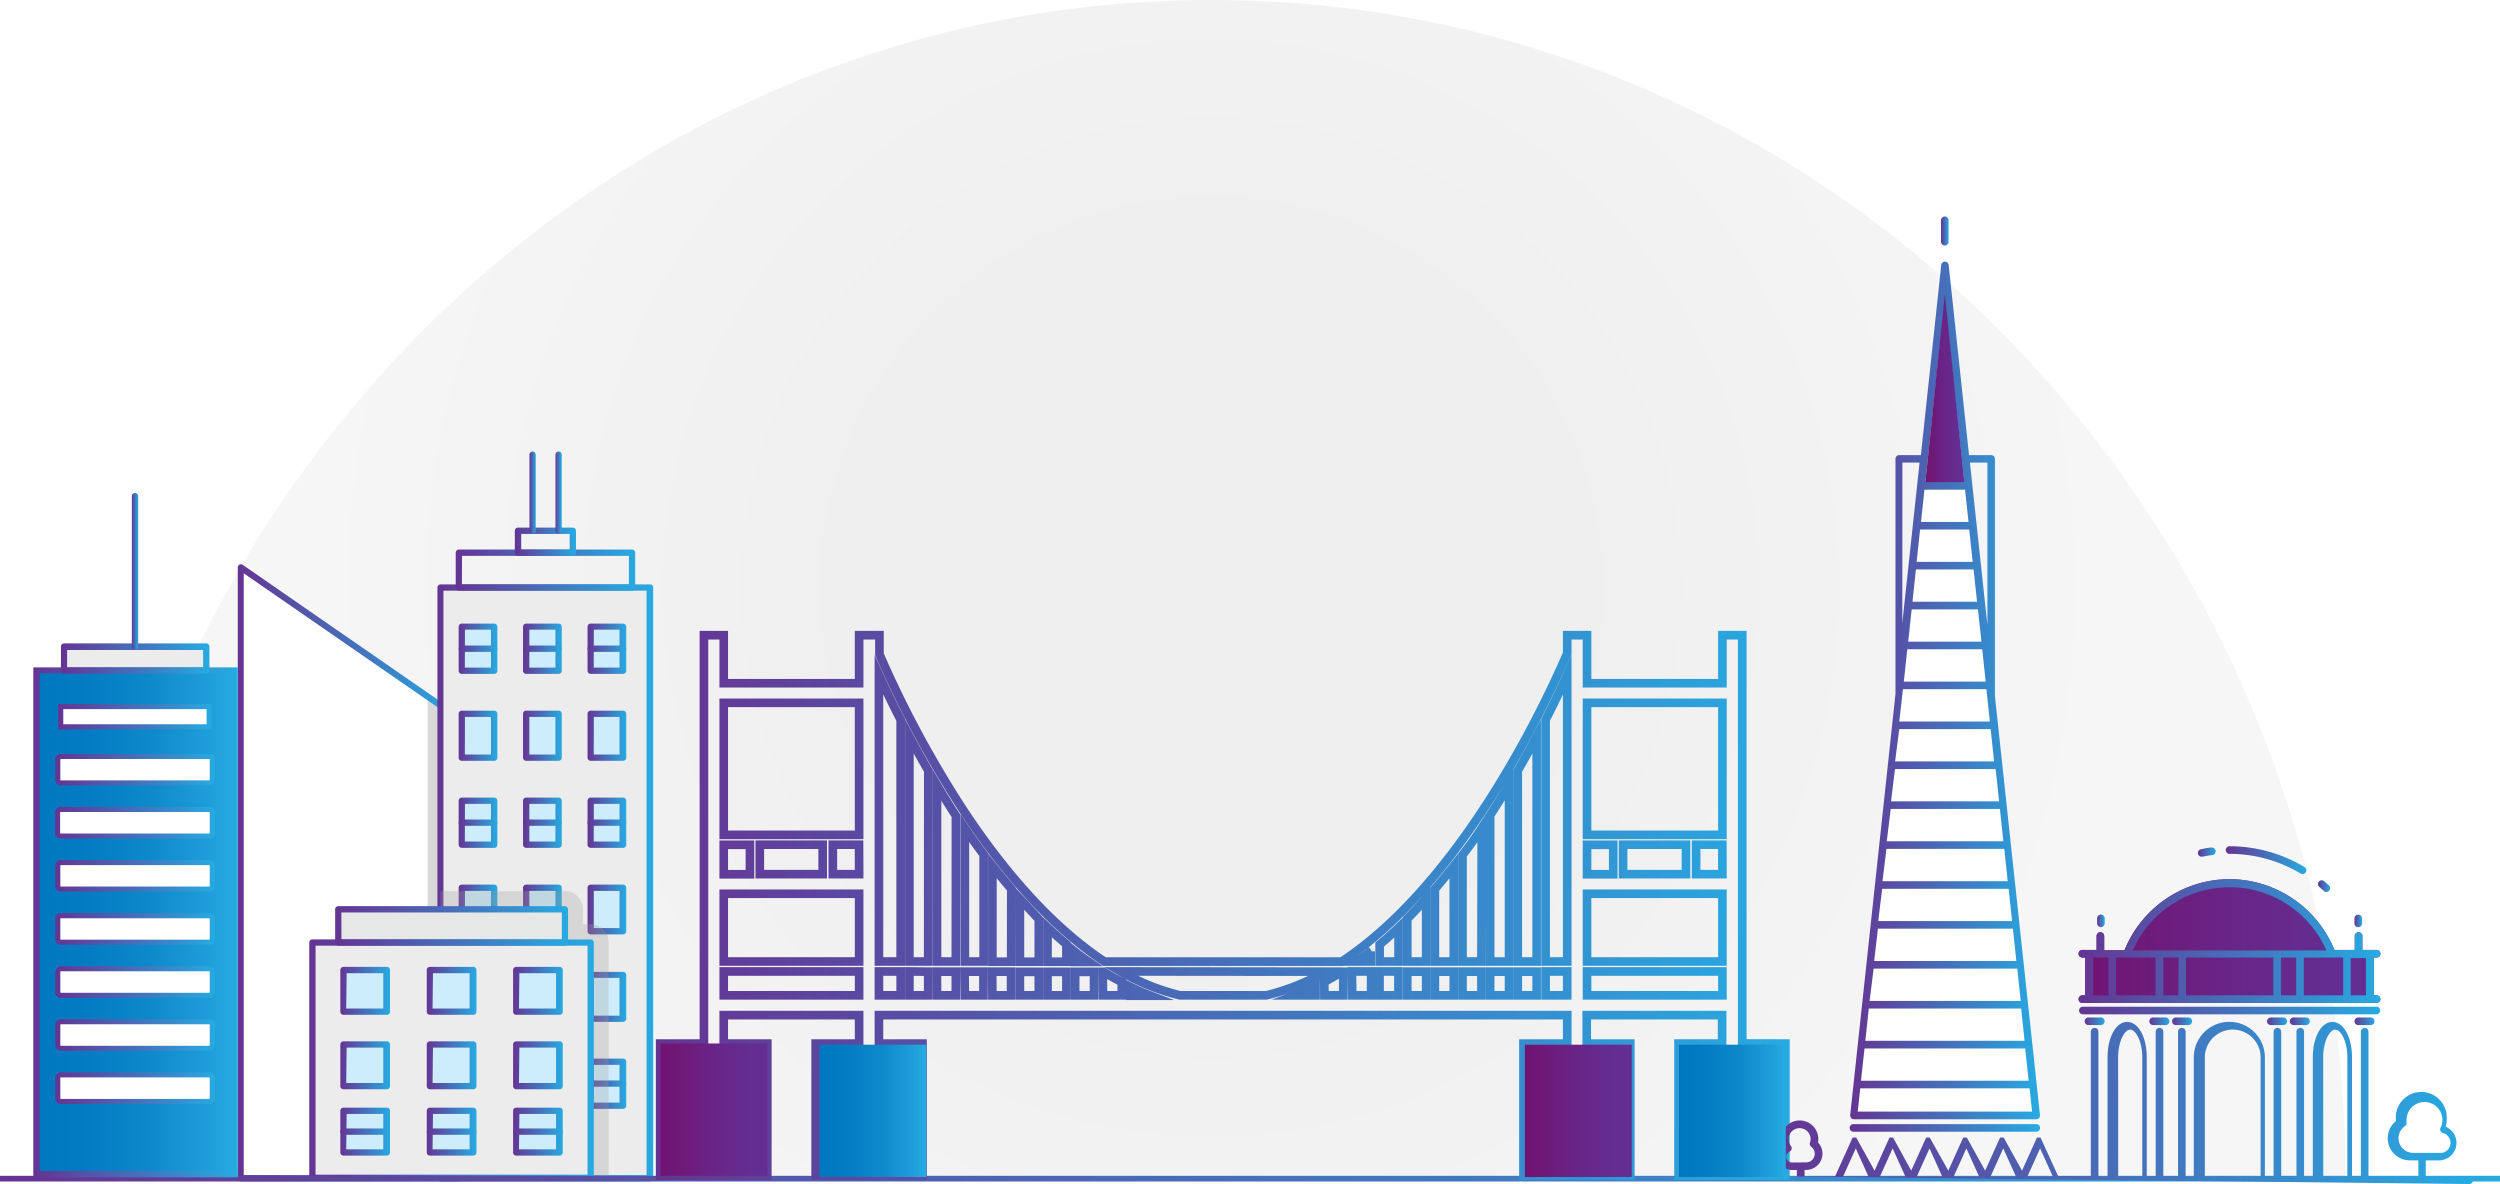 <svg xmlns="http://www.w3.org/2000/svg" xmlns:xlink="http://www.w3.org/1999/xlink" viewBox="0 0 246.15 116.58"><defs><style>.\32 6427f55-7d9a-4d9c-aeda-1f0ff1fc8051{fill:url(#ec0f4b47-0459-4a4b-8da3-8c7f695020a3);}.\30 9918ec6-6467-45fc-96cb-fb9c52a2b79d,.\34 63b5249-e8e0-409c-a595-878aa7536d3c,.\36 c0808e5-9668-4ca1-8ff2-d21ec1612fb7,.\37 42af40d-1d00-422a-af92-ccf6c1c1813e,.\37 61d49f9-b49f-4ba4-b68e-a4d6541a85a8,.\38 6a2042e-6d14-4f58-9f32-2cd637d4cfde,.\38 a45ff67-c83c-4413-9988-b10ba65a11f2,.\39 666f6b3-179a-471b-88ae-89ed94e5e4bf,.e62468de-620d-4e60-996c-4afd99b2dab8{fill:#fff;}.\31 ea2eee0-ce23-49fb-a767-10e8acff991f,.\37 eff4eec-ebd8-4524-a640-7aff95a7148c{fill:#9fa09f;}.\31 ea2eee0-ce23-49fb-a767-10e8acff991f{opacity:0.41;}.\34 34ce72b-04b5-4e30-b1d8-b7515926bc72{fill:url(#78402316-1983-452a-9b1d-491fd7a5fab0);}.\37 718eb70-88df-4347-8425-6cf864fb8b0d{fill:#ececec;}.\38 a9d242b-b132-46ad-8395-35ca12ab2f69{fill:#ceedfc;}.\33 f9b41f2-a592-4e45-b00a-2abdcbae5314{fill:url(#ed034102-7843-454d-b193-225f20019bd0);}.\31 0d900c8-296e-46fd-b61b-198a274047bd{fill:url(#808a8af4-c013-4d0d-a966-e1833c5ed400);}.d8da1c7c-fbd3-43a9-b7ee-2c3667f9c616{fill:url(#16afb589-93a6-48ff-aa18-ad6f27e6e66b);}.\30 86cb55f-054f-41a5-a92c-13c6ce011ddd{fill:url(#6b3e09ff-fa99-4e87-a971-3d4fa9e153f8);}.\37 00d5a05-0d36-47c4-aba5-6c5eb715b8b8{fill:url(#fa623cc4-c3c4-4b8c-b03a-6b2459119b8a);}.c9aec7fa-6d42-40cc-8cc4-3c5d8eb1c6d2{fill:url(#d63c3336-fc7f-4a97-90fa-d22df3071ad3);}.e9538138-e775-4350-b70e-2662b51fb221{fill:url(#d5295845-1d5f-478a-8c13-c1a4bca217f0);}.affa687d-6fad-4fe2-8f73-11c0fea50cf8{fill:url(#7e64dd7a-2a7e-4e9b-8d75-eecff69502cf);}.\37 e54055b-e8e4-4a70-bb21-987071aac01c{fill:url(#af5ad4cf-8b91-4b1d-a8ca-d2531cacd2cc);}.\35 d61fbd2-9ace-49ba-851d-bfcbee8fb1b2{fill:url(#6646bc01-2447-4b05-b4c8-e82c9a06b632);}.\31 7970bb7-1dc2-44df-9d82-e6eb9d1b1c92{fill:url(#42986290-ae57-4118-9443-b5d2c622ef73);}.c6ac4b23-5dd4-4268-819c-e0b18345fe88{fill:url(#44ce0874-77f3-4e9c-8edc-286a0ed7bc78);}.\33 413091e-5149-4bce-b6dd-ba79076fad84{fill:url(#07f90408-95c2-43ee-93b8-2817fe4f7cd9);}.c53a41b7-5fc2-4a2e-8c9c-9a8a2b891c91{fill:url(#a9351414-bed0-483b-9f6d-0343a48245de);}.\33 a236453-328e-47f7-b234-1aebd3e74761{fill:url(#d9124d7c-68dd-4238-bbf5-76ae1733b3b8);}.d245ee28-d3ad-447f-a635-ddf0348e6768{fill:url(#74549c12-b805-4f42-abcd-13831110152f);}.d35ba3c4-4772-4db8-a8d0-04b668609c9c{fill:url(#6909e315-cf7a-40e7-950c-2fcb7d128877);}.\32 5c34c7b-d52b-4628-9c8d-a2e97b1fc4c8{fill:url(#17d12c4b-28ec-4c22-a8f5-52298c4a1b8f);}.\33 80f34fd-e651-4fb2-af5c-dc0b1557cd0f{fill:url(#d13ef8e0-0663-41cb-b686-e8d1650d43c5);}.\33 ee85574-43b8-4f4f-ba54-7d57c2a889b1{fill:url(#d78ed993-af64-4598-81f7-ef68e70c08da);}.\34 134c117-aaf4-437c-9308-a24861dcd51d{fill:url(#962b829a-3b91-452f-b362-2909d15ee2bf);}.\33 e388093-a750-4157-a203-de3954d036b1{fill:url(#e2022452-3a81-47b2-b062-a7b2af2f4172);}.\31 3f425fd-42e0-4f11-9c84-8f89341010eb{fill:url(#65374c22-81c1-49e6-92d5-d794c0980436);}.\36 53583eb-deee-48bc-9c30-d2af2c5d7d47{fill:url(#a154e19f-b4d8-4fcb-91f1-a4e9e9965cca);}.\32 983c867-18cf-4ff3-9903-e26e4d319b4e{fill:url(#225b168e-e62e-42b9-a370-5b4dbd891397);}.a8b215f6-6717-4e1e-829d-2c87aebf3f4c{fill:url(#a30ca821-ca99-4dbf-a6af-8be7a10f2f56);}.\30 a12c436-0896-4e0e-8d45-1326c2da08bf{fill:url(#2e19556c-660c-4995-9c13-144a1ad4950c);}.\36 df3e17b-9030-48a8-8dda-752c6b0e856e{fill:url(#28032261-3c10-4b7f-b300-16aae421f3b7);}.f706df1f-6e75-4f23-b188-9101a9eef99f{fill:url(#13b3d935-6acd-423d-81b3-c0b08375c881);}.\38 51f6e66-7441-4562-9155-25c336367400{fill:url(#25e2ebbb-d24b-451c-b23a-137a02394a21);}.\34 daf006e-3394-4e31-abad-d1d0edc9baf5{fill:url(#d29ab755-2916-44ba-bbd1-85bb4e374236);}.\38 1a0517b-69b6-4658-85f0-64cac86a8515{fill:url(#b32a6c67-09bb-4e55-ae7d-8c1eb0cf6c24);}.b3d73b81-5f40-456b-8fd4-b618a7a6b92b{fill:#e6e7e7;}.\38 124d449-ba1d-4d7b-ae67-ffa38de4641c{fill:url(#b0bbdd67-5b6d-4394-b48e-50597b72bb2f);}.\38 b3163dd-f1bc-4410-8e77-963972e2e51f{fill:url(#5bbe11fa-1d0b-4c79-9227-95b3aada4056);}.aabfeac4-684b-4dcc-9b2f-7fa270350177{fill:url(#4aa576a1-3ab1-46e1-8b81-783a6fe05b58);}.\38 c52bf83-672d-4f8b-b083-18acd795593d{fill:url(#aba5ce0e-6146-4ac1-aa02-51a1b3469dde);}.\36 b6e561c-d1a3-4e27-bd99-4bb6443ecb30{fill:url(#07d37855-38e7-4709-9546-81a4ad1ad91b);}.eb02b562-1f1a-4c83-bbba-fde04304d003{fill:url(#b3f1e6c2-caf7-46dd-986a-c5c844460013);}.\38 336f727-bf35-45d2-ad1e-f2ec5ec2b11d{fill:url(#91308b7f-1715-4727-86a3-89375a73ec02);}.\34 0ec46a7-4903-49c4-84a5-90e44e55ad4f{fill:url(#49ce1810-fe1e-41c0-8bbe-5ebfcc348ec4);}.\34 a09a18a-e3f5-4522-bb2f-960c35860314{fill:url(#d11fd2fc-eec6-4993-84cf-3986f42bfa39);}.\31 aaa900a-5209-41fa-8e40-3e374903c853{fill:url(#7869dc3b-5144-41e0-a7ac-08b5541862ac);}.b92ac2d5-7a24-4a7a-b270-5ff7bee0fc47{fill:url(#42985a78-9cfb-4b04-a0cc-85e0e196acd2);}.e174dbb6-3cec-46bf-92f9-f163c1984ef0{fill:url(#1cc6cc55-54a1-48cb-abcd-2119da6522d4);}.\35 356e69e-345f-4c97-aff1-bcde7b3fa2b4{fill:url(#55ead9a8-98e5-480d-9a81-911d5a6d180f);}.bdd5bbc2-c18f-47ed-be60-c096f2b4ec32{fill:url(#68be9718-0059-439e-a02f-452dd1b219e7);}.\37 eff4eec-ebd8-4524-a640-7aff95a7148c{opacity:0.29;}.\30 8916f36-81ba-4853-a89d-42a3b2b8eccd{fill:url(#0c49bc7e-5097-4e47-9f16-ab0901cca537);}.\31 de8f9ea-ad18-49e5-b7da-18988e8f9223{fill:none;stroke-width:0.85px;stroke:url(#4bbef977-811f-4414-8a79-90067a6b188c);}.\30 9918ec6-6467-45fc-96cb-fb9c52a2b79d,.\31 de8f9ea-ad18-49e5-b7da-18988e8f9223,.\34 63b5249-e8e0-409c-a595-878aa7536d3c,.\36 c0808e5-9668-4ca1-8ff2-d21ec1612fb7,.\37 42af40d-1d00-422a-af92-ccf6c1c1813e,.\37 61d49f9-b49f-4ba4-b68e-a4d6541a85a8,.\38 6a2042e-6d14-4f58-9f32-2cd637d4cfde,.\38 a45ff67-c83c-4413-9988-b10ba65a11f2,.\39 666f6b3-179a-471b-88ae-89ed94e5e4bf{stroke-miterlimit:10;}.\33 139fcce-0594-49ff-938e-355f0153660f{fill:url(#d4841b7d-5460-4d48-b16b-8d7f6d0be37d);}.\31 a32f434-ddc4-457d-ac02-a863eaad2bf4{fill:url(#149d5519-1b25-4e59-8ea6-20f753082025);}.a7911b5d-bd11-406a-b462-1aa35e32f629{fill:url(#0debf987-9791-499a-90e2-b990a8d51706);}.\37 df09adf-217b-4cde-9ad1-837451b81d40{fill:url(#0ccc4055-0bf6-40a1-9940-d46f1c7e5931);}.c5a719b9-ef62-44f0-b402-6cc03876ff01{fill:url(#85e3bd8b-a360-4caf-b86a-e9f16b2b84a1);}.\36 e47c7cb-3c52-4a45-b8b3-7df0242c8d2c{fill:url(#4f0aa82c-96c0-4e7b-8f3a-804c6e2ea4b8);}.cfeb8c6e-9daf-4809-8e6e-d3b4fefacab6{fill:url(#d3a0bfa7-524c-4768-bcbb-969e6b6f88a7);}.db12d568-a55b-4fc3-a7fd-c5f00f310b05{fill:url(#6352887b-6463-488d-a3ce-80353de28850);}.\33 12f0026-5f41-413c-a013-ecdfe27fe221{fill:url(#927e7be8-ee54-4539-80d0-75e0c61eae13);}.e02d6eba-ecd5-445e-9d83-eb211b19499f{fill:url(#319cfefd-20d4-4ca8-9f84-a6f86c5cb3b3);}.\30 bd1ffe5-2b3c-43f6-8120-d405a3e13598{fill:url(#7b516c54-435f-4264-9dd7-2321678f2cc3);}.\39 b0eb125-7747-4632-9034-427ff9e6d590{fill:url(#b334fd57-051c-4b35-a55f-256fab006a86);}.ff3d43b4-3f0f-4118-98e2-2fd2a86bfa47{fill:url(#41ccf5d5-6b38-4c14-9add-441c49383ae7);}.\37 5804dd6-9f0f-44e6-adc6-2979eaa9b8fe{fill:url(#ef63c0ec-e360-4e4d-b6dc-dcd7eeb6ec1a);}.\31 1070986-9da7-4ae2-9840-348d0fff5460{fill:url(#bdd434bf-3d19-46fe-81c8-b361d3c4b5bf);}.\39 5d6a08d-0c55-4371-97de-8a88a4a1fde3{fill:url(#6605e654-ac8f-4c65-8b86-d28c574064d7);}.dbda5940-0374-4214-831b-b092bef05b83{fill:url(#ee412a35-14f8-4d5a-820e-8c1121dacfe5);}.\38 76e2090-9fe5-4930-950e-5cd44ee83ddb{fill:url(#57c9cea9-e26a-4a92-be29-079e0956f56a);}.\31 6399cfb-f41d-4f72-aa6f-b93e89b7c6ad{fill:url(#7c9015b3-71ef-4333-8b04-cdab832bba90);}.\38 106c2a1-fbfa-4566-8368-4e923db6ea75{fill:url(#05dd9b72-96bb-4dbe-84aa-681fd19d85f5);}.\30 9918ec6-6467-45fc-96cb-fb9c52a2b79d,.\34 63b5249-e8e0-409c-a595-878aa7536d3c,.\36 c0808e5-9668-4ca1-8ff2-d21ec1612fb7,.\37 42af40d-1d00-422a-af92-ccf6c1c1813e,.\37 61d49f9-b49f-4ba4-b68e-a4d6541a85a8,.\38 6a2042e-6d14-4f58-9f32-2cd637d4cfde,.\38 a45ff67-c83c-4413-9988-b10ba65a11f2,.\39 666f6b3-179a-471b-88ae-89ed94e5e4bf{stroke-width:0.5px;}.\34 63b5249-e8e0-409c-a595-878aa7536d3c{stroke:url(#2112e493-6180-4bd9-bb4a-2eb5004b19b4);}.b3e83282-6cc1-4b9a-953c-7a4e5392f664{fill:url(#35246e85-e7b1-4611-9917-b1390293415a);}.\35 33a682f-7920-46c4-b10a-adc03a206ee7{fill:url(#8ef09b33-c15d-487c-8565-391d4a8b4c64);}.b1a5523f-99b4-477a-b774-fbb8bd47ab59{fill:url(#29ada60e-be0a-480f-82cf-aab2bb3dbb91);}.\38 ed710c0-d392-4c10-9790-cb5568c17fb5{fill:url(#c953ad97-81e9-4b62-840c-86619fb86c23);}.\30 41513d8-e743-4eed-a466-b3d996f9658a{fill:url(#c36850f8-d598-4d17-9b2c-9e03b137f579);}.\39 9fad963-dfb2-4c8d-bdb9-9436240109c8{fill:url(#bdda3d24-9997-41b5-a6b7-c4633d57c989);}.\38 9ab9379-51dd-4fe6-8bcd-3e7c399eaf28{fill:url(#22f6762f-5c94-4c67-87c6-be842d8f4baf);}.d81be689-6c28-498e-8cb2-1d08ce46a039{fill:url(#5e5cc645-7112-44d2-83c5-582d49fa91ea);}.e4290cec-d580-4584-91e1-221a9ae7674e{fill:url(#d0f695c4-6384-46d1-95d3-cdcd31dca267);}.\37 61d49f9-b49f-4ba4-b68e-a4d6541a85a8{stroke:url(#6852cfe8-687c-4ff8-afeb-f75ec0106487);}.\36 c0808e5-9668-4ca1-8ff2-d21ec1612fb7{stroke:url(#266b0cfe-1a14-4f6c-be58-6e25657c0c5e);}.\39 666f6b3-179a-471b-88ae-89ed94e5e4bf{stroke:url(#28fdbcf8-2ab8-442e-a3b3-4c37b9ebec48);}.\30 9918ec6-6467-45fc-96cb-fb9c52a2b79d{stroke:url(#bfd5e712-1636-48ab-87c6-378d6f4a575a);}.\38 6a2042e-6d14-4f58-9f32-2cd637d4cfde{stroke:url(#f3cb89f9-30bd-464c-9550-52d8895cbc07);}.\37 42af40d-1d00-422a-af92-ccf6c1c1813e{stroke:url(#2d69a619-70ff-4f07-9ffa-7feddb753c3b);}.\38 a45ff67-c83c-4413-9988-b10ba65a11f2{stroke:url(#7821163c-19f7-462c-92da-a4f8efb95450);}.\34 2adbbd5-7980-4142-9e55-2d9aacd4644c{fill:url(#5425e308-b3c5-47f9-8e9a-b499a1334d98);}.\34 1c18755-8e4c-49e4-bd83-bf3b3d97e9a2{fill:url(#cc2def77-273b-4997-84a4-2fda90506c5f);}.cd227209-c1cf-4f4f-8bc3-903246ac734e{fill:url(#99ca76a0-d349-4393-a37a-f4249836242f);}.\38 6056c4b-7b99-4dd7-8a2c-b0f5f7d1618c{fill:url(#2fd6d3a4-bb8f-436f-b57a-0f299eaa464a);}.aa299c49-53f6-4b99-8944-e7d50796ac2e{fill:url(#f7822318-3b0e-48d8-885f-692d3847d217);}</style><radialGradient id="ec0f4b47-0459-4a4b-8da3-8c7f695020a3" cx="119.26" cy="57.88" r="88.94" gradientUnits="userSpaceOnUse"><stop offset="0.39" stop-color="#efeff0"/><stop offset="1" stop-color="#f6f6f6"/></radialGradient><linearGradient id="78402316-1983-452a-9b1d-491fd7a5fab0" x1="23.41" y1="85.94" x2="45.49" y2="85.94" gradientUnits="userSpaceOnUse"><stop offset="0" stop-color="#653493"/><stop offset="1" stop-color="#27aae1"/></linearGradient><linearGradient id="ed034102-7843-454d-b193-225f20019bd0" x1="45.16" y1="63.87" x2="48.96" y2="63.87" xlink:href="#78402316-1983-452a-9b1d-491fd7a5fab0"/><linearGradient id="808a8af4-c013-4d0d-a966-e1833c5ed400" x1="45.16" y1="63.87" x2="48.96" y2="63.87" xlink:href="#78402316-1983-452a-9b1d-491fd7a5fab0"/><linearGradient id="16afb589-93a6-48ff-aa18-ad6f27e6e66b" x1="51.5" y1="63.87" x2="55.31" y2="63.87" xlink:href="#78402316-1983-452a-9b1d-491fd7a5fab0"/><linearGradient id="6b3e09ff-fa99-4e87-a971-3d4fa9e153f8" x1="51.5" y1="63.87" x2="55.31" y2="63.87" xlink:href="#78402316-1983-452a-9b1d-491fd7a5fab0"/><linearGradient id="fa623cc4-c3c4-4b8c-b03a-6b2459119b8a" x1="57.85" y1="63.87" x2="61.65" y2="63.87" xlink:href="#78402316-1983-452a-9b1d-491fd7a5fab0"/><linearGradient id="d63c3336-fc7f-4a97-90fa-d22df3071ad3" x1="57.85" y1="63.87" x2="61.65" y2="63.87" xlink:href="#78402316-1983-452a-9b1d-491fd7a5fab0"/><linearGradient id="d5295845-1d5f-478a-8c13-c1a4bca217f0" x1="45.16" y1="72.44" x2="48.96" y2="72.44" xlink:href="#78402316-1983-452a-9b1d-491fd7a5fab0"/><linearGradient id="7e64dd7a-2a7e-4e9b-8d75-eecff69502cf" x1="51.5" y1="72.44" x2="55.31" y2="72.44" xlink:href="#78402316-1983-452a-9b1d-491fd7a5fab0"/><linearGradient id="af5ad4cf-8b91-4b1d-a8ca-d2531cacd2cc" x1="57.85" y1="72.44" x2="61.65" y2="72.44" xlink:href="#78402316-1983-452a-9b1d-491fd7a5fab0"/><linearGradient id="6646bc01-2447-4b05-b4c8-e82c9a06b632" x1="45.16" y1="81.01" x2="48.96" y2="81.01" xlink:href="#78402316-1983-452a-9b1d-491fd7a5fab0"/><linearGradient id="42986290-ae57-4118-9443-b5d2c622ef73" x1="45.16" y1="81.01" x2="48.96" y2="81.01" xlink:href="#78402316-1983-452a-9b1d-491fd7a5fab0"/><linearGradient id="44ce0874-77f3-4e9c-8edc-286a0ed7bc78" x1="51.5" y1="81.01" x2="55.31" y2="81.01" xlink:href="#78402316-1983-452a-9b1d-491fd7a5fab0"/><linearGradient id="07f90408-95c2-43ee-93b8-2817fe4f7cd9" x1="51.5" y1="81.01" x2="55.31" y2="81.01" xlink:href="#78402316-1983-452a-9b1d-491fd7a5fab0"/><linearGradient id="a9351414-bed0-483b-9f6d-0343a48245de" x1="57.85" y1="81.01" x2="61.65" y2="81.01" xlink:href="#78402316-1983-452a-9b1d-491fd7a5fab0"/><linearGradient id="d9124d7c-68dd-4238-bbf5-76ae1733b3b8" x1="57.85" y1="81.01" x2="61.65" y2="81.01" xlink:href="#78402316-1983-452a-9b1d-491fd7a5fab0"/><linearGradient id="74549c12-b805-4f42-abcd-13831110152f" x1="45.16" y1="89.57" x2="48.96" y2="89.57" xlink:href="#78402316-1983-452a-9b1d-491fd7a5fab0"/><linearGradient id="6909e315-cf7a-40e7-950c-2fcb7d128877" x1="51.5" y1="89.57" x2="55.31" y2="89.57" xlink:href="#78402316-1983-452a-9b1d-491fd7a5fab0"/><linearGradient id="17d12c4b-28ec-4c22-a8f5-52298c4a1b8f" x1="57.85" y1="89.57" x2="61.65" y2="89.57" xlink:href="#78402316-1983-452a-9b1d-491fd7a5fab0"/><linearGradient id="d13ef8e0-0663-41cb-b686-e8d1650d43c5" x1="45.16" y1="98.14" x2="48.96" y2="98.14" xlink:href="#78402316-1983-452a-9b1d-491fd7a5fab0"/><linearGradient id="d78ed993-af64-4598-81f7-ef68e70c08da" x1="51.5" y1="98.14" x2="55.31" y2="98.14" xlink:href="#78402316-1983-452a-9b1d-491fd7a5fab0"/><linearGradient id="962b829a-3b91-452f-b362-2909d15ee2bf" x1="57.85" y1="98.14" x2="61.65" y2="98.14" xlink:href="#78402316-1983-452a-9b1d-491fd7a5fab0"/><linearGradient id="e2022452-3a81-47b2-b062-a7b2af2f4172" x1="45.16" y1="106.7" x2="48.96" y2="106.7" xlink:href="#78402316-1983-452a-9b1d-491fd7a5fab0"/><linearGradient id="65374c22-81c1-49e6-92d5-d794c0980436" x1="45.16" y1="106.7" x2="48.96" y2="106.7" xlink:href="#78402316-1983-452a-9b1d-491fd7a5fab0"/><linearGradient id="a154e19f-b4d8-4fcb-91f1-a4e9e9965cca" x1="51.5" y1="106.7" x2="55.31" y2="106.7" xlink:href="#78402316-1983-452a-9b1d-491fd7a5fab0"/><linearGradient id="225b168e-e62e-42b9-a370-5b4dbd891397" x1="51.5" y1="106.7" x2="55.31" y2="106.7" xlink:href="#78402316-1983-452a-9b1d-491fd7a5fab0"/><linearGradient id="a30ca821-ca99-4dbf-a6af-8be7a10f2f56" x1="57.85" y1="106.7" x2="61.65" y2="106.7" xlink:href="#78402316-1983-452a-9b1d-491fd7a5fab0"/><linearGradient id="2e19556c-660c-4995-9c13-144a1ad4950c" x1="57.85" y1="106.7" x2="61.65" y2="106.7" xlink:href="#78402316-1983-452a-9b1d-491fd7a5fab0"/><linearGradient id="28032261-3c10-4b7f-b300-16aae421f3b7" x1="43.07" y1="86.93" x2="64.34" y2="86.93" xlink:href="#78402316-1983-452a-9b1d-491fd7a5fab0"/><linearGradient id="13b3d935-6acd-423d-81b3-c0b08375c881" x1="44.87" y1="56.14" x2="62.54" y2="56.14" xlink:href="#78402316-1983-452a-9b1d-491fd7a5fab0"/><linearGradient id="25e2ebbb-d24b-451c-b23a-137a02394a21" x1="50.7" y1="53.34" x2="56.71" y2="53.34" xlink:href="#78402316-1983-452a-9b1d-491fd7a5fab0"/><linearGradient id="d29ab755-2916-44ba-bbd1-85bb4e374236" x1="52.13" y1="48.51" x2="52.75" y2="48.51" xlink:href="#78402316-1983-452a-9b1d-491fd7a5fab0"/><linearGradient id="b32a6c67-09bb-4e55-ae7d-8c1eb0cf6c24" x1="54.66" y1="48.51" x2="55.28" y2="48.51" xlink:href="#78402316-1983-452a-9b1d-491fd7a5fab0"/><linearGradient id="b0bbdd67-5b6d-4394-b48e-50597b72bb2f" x1="33.51" y1="97.56" x2="38.4" y2="97.56" xlink:href="#78402316-1983-452a-9b1d-491fd7a5fab0"/><linearGradient id="5bbe11fa-1d0b-4c79-9227-95b3aada4056" x1="42.02" y1="97.56" x2="46.9" y2="97.56" xlink:href="#78402316-1983-452a-9b1d-491fd7a5fab0"/><linearGradient id="4aa576a1-3ab1-46e1-8b81-783a6fe05b58" x1="50.52" y1="97.56" x2="55.4" y2="97.56" xlink:href="#78402316-1983-452a-9b1d-491fd7a5fab0"/><linearGradient id="aba5ce0e-6146-4ac1-aa02-51a1b3469dde" x1="33.51" y1="104.89" x2="38.4" y2="104.89" xlink:href="#78402316-1983-452a-9b1d-491fd7a5fab0"/><linearGradient id="07d37855-38e7-4709-9546-81a4ad1ad91b" x1="42.02" y1="104.89" x2="46.9" y2="104.89" xlink:href="#78402316-1983-452a-9b1d-491fd7a5fab0"/><linearGradient id="b3f1e6c2-caf7-46dd-986a-c5c844460013" x1="50.52" y1="104.89" x2="55.4" y2="104.89" xlink:href="#78402316-1983-452a-9b1d-491fd7a5fab0"/><linearGradient id="91308b7f-1715-4727-86a3-89375a73ec02" x1="33.51" y1="111.42" x2="38.4" y2="111.42" xlink:href="#78402316-1983-452a-9b1d-491fd7a5fab0"/><linearGradient id="49ce1810-fe1e-41c0-8bbe-5ebfcc348ec4" x1="33.51" y1="111.42" x2="38.4" y2="111.42" xlink:href="#78402316-1983-452a-9b1d-491fd7a5fab0"/><linearGradient id="d11fd2fc-eec6-4993-84cf-3986f42bfa39" x1="42.02" y1="111.42" x2="46.9" y2="111.42" xlink:href="#78402316-1983-452a-9b1d-491fd7a5fab0"/><linearGradient id="7869dc3b-5144-41e0-a7ac-08b5541862ac" x1="42.02" y1="111.42" x2="46.9" y2="111.42" xlink:href="#78402316-1983-452a-9b1d-491fd7a5fab0"/><linearGradient id="42985a78-9cfb-4b04-a0cc-85e0e196acd2" x1="50.52" y1="111.42" x2="55.4" y2="111.42" xlink:href="#78402316-1983-452a-9b1d-491fd7a5fab0"/><linearGradient id="1cc6cc55-54a1-48cb-abcd-2119da6522d4" x1="50.52" y1="111.42" x2="55.4" y2="111.42" xlink:href="#78402316-1983-452a-9b1d-491fd7a5fab0"/><linearGradient id="55ead9a8-98e5-480d-9a81-911d5a6d180f" x1="30.45" y1="104.39" x2="58.47" y2="104.39" xlink:href="#78402316-1983-452a-9b1d-491fd7a5fab0"/><linearGradient id="68be9718-0059-439e-a02f-452dd1b219e7" x1="32.99" y1="91.17" x2="55.93" y2="91.17" xlink:href="#78402316-1983-452a-9b1d-491fd7a5fab0"/><linearGradient id="0c49bc7e-5097-4e47-9f16-ab0901cca537" x1="0" y1="116.05" x2="246.15" y2="116.05" xlink:href="#78402316-1983-452a-9b1d-491fd7a5fab0"/><linearGradient id="4bbef977-811f-4414-8a79-90067a6b188c" x1="64.6" y1="89.15" x2="176.26" y2="89.15" xlink:href="#78402316-1983-452a-9b1d-491fd7a5fab0"/><linearGradient id="d4841b7d-5460-4d48-b16b-8d7f6d0be37d" x1="204.7" y1="92.63" x2="234.35" y2="92.63" gradientUnits="userSpaceOnUse"><stop offset="0.03" stop-color="#711471"/><stop offset="0.52" stop-color="#682688"/><stop offset="0.82" stop-color="#642d91"/></linearGradient><linearGradient id="149d5519-1b25-4e59-8ea6-20f753082025" x1="174.83" y1="108.6" x2="243.49" y2="108.6" xlink:href="#78402316-1983-452a-9b1d-491fd7a5fab0"/><linearGradient id="0debf987-9791-499a-90e2-b990a8d51706" x1="182.12" y1="68" x2="200.87" y2="68" xlink:href="#78402316-1983-452a-9b1d-491fd7a5fab0"/><linearGradient id="0ccc4055-0bf6-40a1-9940-d46f1c7e5931" x1="182.12" y1="111.05" x2="200.87" y2="111.05" xlink:href="#78402316-1983-452a-9b1d-491fd7a5fab0"/><linearGradient id="85e3bd8b-a360-4caf-b86a-e9f16b2b84a1" x1="191.12" y1="22.74" x2="191.86" y2="22.74" xlink:href="#78402316-1983-452a-9b1d-491fd7a5fab0"/><linearGradient id="4f0aa82c-96c0-4e7b-8f3a-804c6e2ea4b8" x1="204.7" y1="99.49" x2="234.35" y2="99.49" xlink:href="#78402316-1983-452a-9b1d-491fd7a5fab0"/><linearGradient id="d3a0bfa7-524c-4768-bcbb-969e6b6f88a7" x1="204.7" y1="92.63" x2="234.35" y2="92.63" xlink:href="#78402316-1983-452a-9b1d-491fd7a5fab0"/><linearGradient id="6352887b-6463-488d-a3ce-80353de28850" x1="223.21" y1="100.55" x2="225.18" y2="100.55" xlink:href="#78402316-1983-452a-9b1d-491fd7a5fab0"/><linearGradient id="927e7be8-ee54-4539-80d0-75e0c61eae13" x1="225.46" y1="100.55" x2="227.43" y2="100.55" xlink:href="#78402316-1983-452a-9b1d-491fd7a5fab0"/><linearGradient id="319cfefd-20d4-4ca8-9f84-a6f86c5cb3b3" x1="213.87" y1="100.55" x2="215.83" y2="100.55" xlink:href="#78402316-1983-452a-9b1d-491fd7a5fab0"/><linearGradient id="7b516c54-435f-4264-9dd7-2321678f2cc3" x1="211.62" y1="100.55" x2="213.59" y2="100.55" xlink:href="#78402316-1983-452a-9b1d-491fd7a5fab0"/><linearGradient id="b334fd57-051c-4b35-a55f-256fab006a86" x1="205.26" y1="100.55" x2="207.23" y2="100.55" xlink:href="#78402316-1983-452a-9b1d-491fd7a5fab0"/><linearGradient id="41ccf5d5-6b38-4c14-9add-441c49383ae7" x1="231.82" y1="100.55" x2="233.79" y2="100.55" xlink:href="#78402316-1983-452a-9b1d-491fd7a5fab0"/><linearGradient id="ef63c0ec-e360-4e4d-b6dc-dcd7eeb6ec1a" x1="228.23" y1="87.25" x2="229.43" y2="87.25" xlink:href="#78402316-1983-452a-9b1d-491fd7a5fab0"/><linearGradient id="bdd434bf-3d19-46fe-81c8-b361d3c4b5bf" x1="219.15" y1="84.69" x2="227.08" y2="84.69" xlink:href="#78402316-1983-452a-9b1d-491fd7a5fab0"/><linearGradient id="6605e654-ac8f-4c65-8b86-d28c574064d7" x1="216.44" y1="83.88" x2="218.16" y2="83.88" xlink:href="#78402316-1983-452a-9b1d-491fd7a5fab0"/><linearGradient id="ee412a35-14f8-4d5a-820e-8c1121dacfe5" x1="206.48" y1="90.67" x2="207.23" y2="90.67" xlink:href="#78402316-1983-452a-9b1d-491fd7a5fab0"/><linearGradient id="57c9cea9-e26a-4a92-be29-079e0956f56a" x1="231.82" y1="90.67" x2="232.57" y2="90.67" xlink:href="#78402316-1983-452a-9b1d-491fd7a5fab0"/><linearGradient id="7c9015b3-71ef-4333-8b04-cdab832bba90" x1="3.6" y1="90.81" x2="23.1" y2="90.81" gradientUnits="userSpaceOnUse"><stop offset="0" stop-color="#0078c0"/><stop offset="0.27" stop-color="#037cc3"/><stop offset="0.57" stop-color="#0d89cb"/><stop offset="0.87" stop-color="#1e9ed9"/><stop offset="1" stop-color="#27aae1"/></linearGradient><linearGradient id="05dd9b72-96bb-4dbe-84aa-681fd19d85f5" x1="5.98" y1="75.79" x2="20.59" y2="75.79" xlink:href="#78402316-1983-452a-9b1d-491fd7a5fab0"/><linearGradient id="2112e493-6180-4bd9-bb4a-2eb5004b19b4" x1="5.73" y1="70.56" x2="20.84" y2="70.56" xlink:href="#78402316-1983-452a-9b1d-491fd7a5fab0"/><linearGradient id="35246e85-e7b1-4611-9917-b1390293415a" x1="5.98" y1="81.01" x2="20.59" y2="81.01" xlink:href="#78402316-1983-452a-9b1d-491fd7a5fab0"/><linearGradient id="8ef09b33-c15d-487c-8565-391d4a8b4c64" x1="5.98" y1="86.24" x2="20.59" y2="86.24" xlink:href="#78402316-1983-452a-9b1d-491fd7a5fab0"/><linearGradient id="29ada60e-be0a-480f-82cf-aab2bb3dbb91" x1="5.98" y1="91.46" x2="20.59" y2="91.46" xlink:href="#78402316-1983-452a-9b1d-491fd7a5fab0"/><linearGradient id="c953ad97-81e9-4b62-840c-86619fb86c23" x1="5.98" y1="96.69" x2="20.59" y2="96.69" xlink:href="#78402316-1983-452a-9b1d-491fd7a5fab0"/><linearGradient id="c36850f8-d598-4d17-9b2c-9e03b137f579" x1="5.98" y1="101.92" x2="20.59" y2="101.92" xlink:href="#78402316-1983-452a-9b1d-491fd7a5fab0"/><linearGradient id="bdda3d24-9997-41b5-a6b7-c4633d57c989" x1="5.98" y1="107.14" x2="20.59" y2="107.14" xlink:href="#78402316-1983-452a-9b1d-491fd7a5fab0"/><linearGradient id="22f6762f-5c94-4c67-87c6-be842d8f4baf" x1="3.28" y1="90.81" x2="23.41" y2="90.81" xlink:href="#78402316-1983-452a-9b1d-491fd7a5fab0"/><linearGradient id="5e5cc645-7112-44d2-83c5-582d49fa91ea" x1="5.98" y1="64.84" x2="20.59" y2="64.84" xlink:href="#78402316-1983-452a-9b1d-491fd7a5fab0"/><linearGradient id="d0f695c4-6384-46d1-95d3-cdcd31dca267" x1="12.97" y1="56.26" x2="13.6" y2="56.26" xlink:href="#78402316-1983-452a-9b1d-491fd7a5fab0"/><linearGradient id="6852cfe8-687c-4ff8-afeb-f75ec0106487" x1="5.42" y1="75.79" x2="21.16" y2="75.79" xlink:href="#78402316-1983-452a-9b1d-491fd7a5fab0"/><linearGradient id="266b0cfe-1a14-4f6c-be58-6e25657c0c5e" x1="5.42" y1="81.01" x2="21.16" y2="81.01" xlink:href="#78402316-1983-452a-9b1d-491fd7a5fab0"/><linearGradient id="28fdbcf8-2ab8-442e-a3b3-4c37b9ebec48" x1="5.42" y1="86.24" x2="21.16" y2="86.24" xlink:href="#78402316-1983-452a-9b1d-491fd7a5fab0"/><linearGradient id="bfd5e712-1636-48ab-87c6-378d6f4a575a" x1="5.42" y1="91.46" x2="21.16" y2="91.46" xlink:href="#78402316-1983-452a-9b1d-491fd7a5fab0"/><linearGradient id="f3cb89f9-30bd-464c-9550-52d8895cbc07" x1="5.42" y1="96.69" x2="21.16" y2="96.69" xlink:href="#78402316-1983-452a-9b1d-491fd7a5fab0"/><linearGradient id="2d69a619-70ff-4f07-9ffa-7feddb753c3b" x1="5.42" y1="101.92" x2="21.16" y2="101.92" xlink:href="#78402316-1983-452a-9b1d-491fd7a5fab0"/><linearGradient id="7821163c-19f7-462c-92da-a4f8efb95450" x1="5.42" y1="107.14" x2="21.16" y2="107.14" xlink:href="#78402316-1983-452a-9b1d-491fd7a5fab0"/><linearGradient id="5425e308-b3c5-47f9-8e9a-b499a1334d98" x1="65.03" y1="109.26" x2="75.55" y2="109.26" xlink:href="#d4841b7d-5460-4d48-b16b-8d7f6d0be37d"/><linearGradient id="cc2def77-273b-4997-84a4-2fda90506c5f" x1="80.69" y1="109.37" x2="91.21" y2="109.37" xlink:href="#7c9015b3-71ef-4333-8b04-cdab832bba90"/><linearGradient id="99ca76a0-d349-4393-a37a-f4249836242f" x1="150.14" y1="109.37" x2="160.66" y2="109.37" xlink:href="#d4841b7d-5460-4d48-b16b-8d7f6d0be37d"/><linearGradient id="2fd6d3a4-bb8f-436f-b57a-0f299eaa464a" x1="165.31" y1="109.37" x2="175.83" y2="109.37" xlink:href="#7c9015b3-71ef-4333-8b04-cdab832bba90"/><linearGradient id="f7822318-3b0e-48d8-885f-692d3847d217" x1="189.58" y1="38.21" x2="193.41" y2="38.21" xlink:href="#d4841b7d-5460-4d48-b16b-8d7f6d0be37d"/></defs><title>Sanfrancisco</title><g id="f71b3b52-0cd4-4d37-a26d-5c4d3f217621" data-name="Layer 2"><g id="223d1016-6c6d-4ea9-8ee2-4d2b15c6e206" data-name="Layer 1"><path class="26427f55-7d9a-4d9c-aeda-1f0ff1fc8051" d="M230.92,115.77C230.92,51.83,180.93,0,119.26,0S7.59,51.83,7.59,115.77"/><polygon class="e62468de-620d-4e60-996c-4afd99b2dab8" points="189.5 48.22 193.49 48.22 200.86 109.73 182.91 109.45 189.5 48.22"/><polygon id="3f346825-6385-48b8-9add-b9e2b8b2d6d4" data-name="&lt;Path&gt;" class="e62468de-620d-4e60-996c-4afd99b2dab8" points="45.18 70.7 23.72 55.86 23.72 116.01 45.18 116.01 45.18 70.7"/><polygon id="3b9e3550-2bc0-4fac-bbd2-5aa2aa371d25" data-name="&lt;Path&gt;" class="1ea2eee0-ce23-49fb-a767-10e8acff991f" points="42.1 68.58 42.1 116.01 45.18 116.01 45.18 70.7 42.1 68.58"/><path id="6d7d3a57-4553-4739-9ffe-439c3ffbbb69" data-name="&lt;Compound Path&gt;" class="434ce72b-04b5-4e30-b1d8-b7515926bc72" d="M45.18,116.32H23.72a.31.31,0,0,1-.31-.31V55.86a.31.31,0,0,1,.48-.25L45.35,70.45a.31.31,0,0,1,.13.25V116A.31.31,0,0,1,45.18,116.32ZM24,115.7H44.87V70.87L24,56.45Z"/><rect id="d18c8de3-bb5a-4fe5-8363-a0b19f29341b" data-name="&lt;Rectangle&gt;" class="7718eb70-88df-4347-8425-6cf864fb8b0d" x="43.38" y="57.85" width="20.65" height="58.16"/><g id="a4e319ca-867d-4d77-a831-d12ffbe5ff95" data-name="&lt;Group&gt;"><g id="0b7118de-f74e-4781-b38f-c3cd10cf94d2" data-name="&lt;Group&gt;"><g id="3261f98c-5239-4e15-8d80-50aeef6b4d84" data-name="&lt;Group&gt;"><rect id="933f5d4a-8d0f-4c16-8171-aaea7dee50f1" data-name="&lt;Rectangle&gt;" class="8a9d242b-b132-46ad-8395-35ca12ab2f69" x="45.47" y="61.71" width="3.19" height="4.33"/><path id="0f9ce1da-4e91-43ff-82e9-9f899419933f" data-name="&lt;Compound Path&gt;" class="3f9b41f2-a592-4e45-b00a-2abdcbae5314" d="M48.65,66.35H45.47a.31.31,0,0,1-.31-.31V61.71a.31.31,0,0,1,.31-.31h3.19a.31.31,0,0,1,.31.31V66A.31.31,0,0,1,48.65,66.35Zm-2.88-.62h2.57V62H45.78Z"/><path id="2f42fb8e-2f0c-4cde-b33d-c86a3299dc87" data-name="&lt;Path&gt;" class="10d900c8-296e-46fd-b61b-198a274047bd" d="M48.65,64.18H45.47a.31.31,0,1,1,0-.62h3.19a.31.31,0,0,1,0,.62Z"/></g><g id="ed97c92a-267c-487e-8774-e68de831965d" data-name="&lt;Group&gt;"><rect id="f44a7e06-82f2-4cf7-8271-3ef05488b6c2" data-name="&lt;Path&gt;" class="8a9d242b-b132-46ad-8395-35ca12ab2f69" x="51.81" y="61.71" width="3.19" height="4.33"/><path id="1f47b1f0-8c1c-47c7-9268-df3540c2eb47" data-name="&lt;Compound Path&gt;" class="d8da1c7c-fbd3-43a9-b7ee-2c3667f9c616" d="M55,66.35H51.81A.31.31,0,0,1,51.5,66V61.71a.31.31,0,0,1,.31-.31H55a.31.31,0,0,1,.31.31V66A.31.31,0,0,1,55,66.35Zm-2.88-.62h2.57V62H52.12Z"/><path id="2b7892e3-c1c8-44fa-add3-b18f8490bda1" data-name="&lt;Path&gt;" class="086cb55f-054f-41a5-a92c-13c6ce011ddd" d="M55,64.18H51.81a.31.31,0,0,1,0-.62H55a.31.31,0,0,1,0,.62Z"/></g><g id="66ecfdb5-5385-44e4-9862-f9dea9503958" data-name="&lt;Group&gt;"><rect id="ceaa709c-b5f7-4deb-9fc5-3dd3303d3d29" data-name="&lt;Rectangle&gt;" class="8a9d242b-b132-46ad-8395-35ca12ab2f69" x="58.16" y="61.71" width="3.19" height="4.33"/><path id="91814563-2110-431f-9a02-d6ffc3c17b57" data-name="&lt;Compound Path&gt;" class="700d5a05-0d36-47c4-aba5-6c5eb715b8b8" d="M61.34,66.35H58.16a.31.31,0,0,1-.31-.31V61.71a.31.31,0,0,1,.31-.31h3.19a.31.31,0,0,1,.31.31V66A.31.31,0,0,1,61.34,66.35Zm-2.88-.62H61V62H58.47Z"/><path id="5747633c-0afa-4d68-909d-1056200b204b" data-name="&lt;Path&gt;" class="c9aec7fa-6d42-40cc-8cc4-3c5d8eb1c6d2" d="M61.34,64.18H58.16a.31.31,0,0,1,0-.62h3.19a.31.31,0,1,1,0,.62Z"/></g></g><g id="2a2f4a40-5dd2-484f-a306-1b74c085947e" data-name="&lt;Group&gt;"><g id="3ff67bfb-343d-4dc9-9d14-791480e2227f" data-name="&lt;Group&gt;"><rect id="f5be6037-5643-483c-9738-fa90dfd0c4b1" data-name="&lt;Path&gt;" class="8a9d242b-b132-46ad-8395-35ca12ab2f69" x="45.47" y="70.28" width="3.19" height="4.33"/><path id="35d1a2dd-85c9-4f6b-92a3-1b3c1ab46b3e" data-name="&lt;Compound Path&gt;" class="e9538138-e775-4350-b70e-2662b51fb221" d="M48.65,74.91H45.47a.31.31,0,0,1-.31-.31V70.28a.31.31,0,0,1,.31-.31h3.19a.31.31,0,0,1,.31.31V74.6A.31.31,0,0,1,48.65,74.91Zm-2.88-.62h2.57V70.59H45.78Z"/><path id="06666c79-8711-479d-8594-f7ebfd5db668" data-name="&lt;Path&gt;" class="e9538138-e775-4350-b70e-2662b51fb221" d="M48.65,72.75H45.47a.31.31,0,1,1,0-.62h3.19a.31.31,0,0,1,0,.62Z"/></g><g id="3d6a8197-401e-4978-bd05-bec79d098b6c" data-name="&lt;Group&gt;"><rect id="f48f5f0b-3b4a-4b30-a9d7-78452393436f" data-name="&lt;Path&gt;" class="8a9d242b-b132-46ad-8395-35ca12ab2f69" x="51.81" y="70.28" width="3.19" height="4.33"/><path id="b3e010d5-b9f3-4e80-ae6e-dde3a0514865" data-name="&lt;Compound Path&gt;" class="affa687d-6fad-4fe2-8f73-11c0fea50cf8" d="M55,74.91H51.81a.31.31,0,0,1-.31-.31V70.28a.31.31,0,0,1,.31-.31H55a.31.31,0,0,1,.31.31V74.6A.31.31,0,0,1,55,74.91Zm-2.88-.62h2.57V70.59H52.12Z"/><path id="6e5eb0c4-baaf-4c95-af43-b718c10fe51e" data-name="&lt;Path&gt;" class="affa687d-6fad-4fe2-8f73-11c0fea50cf8" d="M55,72.75H51.81a.31.31,0,0,1,0-.62H55a.31.31,0,0,1,0,.62Z"/></g><g id="0ee38950-6054-4ac4-9509-6373a7e07bbe" data-name="&lt;Group&gt;"><rect id="a2e71ee3-2da1-466a-9b10-b5cb7da94f66" data-name="&lt;Path&gt;" class="8a9d242b-b132-46ad-8395-35ca12ab2f69" x="58.16" y="70.28" width="3.19" height="4.33"/><path id="62c4aa0d-81cd-4c84-b4b9-6beb58a18743" data-name="&lt;Compound Path&gt;" class="7e54055b-e8e4-4a70-bb21-987071aac01c" d="M61.34,74.91H58.16a.31.31,0,0,1-.31-.31V70.28a.31.31,0,0,1,.31-.31h3.19a.31.31,0,0,1,.31.31V74.6A.31.31,0,0,1,61.34,74.91Zm-2.88-.62H61V70.59H58.47Z"/><path id="d49bdf8d-2a3e-4ff2-8339-72cfa6499a7a" data-name="&lt;Path&gt;" class="7e54055b-e8e4-4a70-bb21-987071aac01c" d="M61.34,72.75H58.16a.31.31,0,0,1,0-.62h3.19a.31.31,0,1,1,0,.62Z"/></g></g><g id="ebfb4e58-e567-41fd-be30-463466a6869e" data-name="&lt;Group&gt;"><g id="b39b4ef0-9306-4842-a8d5-26f9d494ca44" data-name="&lt;Group&gt;"><rect id="3efeafce-3c95-4a96-a5cb-98c9f6ee72d7" data-name="&lt;Path&gt;" class="8a9d242b-b132-46ad-8395-35ca12ab2f69" x="45.47" y="78.84" width="3.19" height="4.33"/><path id="cbd3bb38-61cf-41a2-8666-d60d2f44f7ba" data-name="&lt;Compound Path&gt;" class="5d61fbd2-9ace-49ba-851d-bfcbee8fb1b2" d="M48.65,83.48H45.47a.31.31,0,0,1-.31-.31V78.84a.31.31,0,0,1,.31-.31h3.19a.31.31,0,0,1,.31.31v4.33A.31.31,0,0,1,48.65,83.48Zm-2.88-.62h2.57V79.15H45.78Z"/><path id="4e07a132-ead7-488e-af94-e3df04b06df9" data-name="&lt;Path&gt;" class="17970bb7-1dc2-44df-9d82-e6eb9d1b1c92" d="M48.65,81.31H45.47a.31.31,0,1,1,0-.62h3.19a.31.31,0,0,1,0,.62Z"/></g><g id="6ed3b525-b537-49b8-bc31-8cff7ab2a3f2" data-name="&lt;Group&gt;"><rect id="f489e679-988b-40e2-9b69-06dbad10171f" data-name="&lt;Path&gt;" class="8a9d242b-b132-46ad-8395-35ca12ab2f69" x="51.81" y="78.84" width="3.19" height="4.33"/><path id="bf9b09a9-a2f8-4402-b05b-c26d3f22f706" data-name="&lt;Compound Path&gt;" class="c6ac4b23-5dd4-4268-819c-e0b18345fe88" d="M55,83.48H51.81a.31.31,0,0,1-.31-.31V78.84a.31.31,0,0,1,.31-.31H55a.31.31,0,0,1,.31.31v4.33A.31.31,0,0,1,55,83.48Zm-2.88-.62h2.57V79.15H52.12Z"/><path id="61289988-a6b2-4cf5-a528-c1e788073c7d" data-name="&lt;Path&gt;" class="3413091e-5149-4bce-b6dd-ba79076fad84" d="M55,81.31H51.81a.31.31,0,0,1,0-.62H55a.31.31,0,1,1,0,.62Z"/></g><g id="11b1c588-2021-4a13-a31b-232319e74df6" data-name="&lt;Group&gt;"><rect id="2cf5a3e9-aae4-4d4a-900b-6a62ace95841" data-name="&lt;Path&gt;" class="8a9d242b-b132-46ad-8395-35ca12ab2f69" x="58.16" y="78.84" width="3.19" height="4.33"/><path id="b1a01b90-7ee6-49b6-b95b-80a20227fafd" data-name="&lt;Compound Path&gt;" class="c53a41b7-5fc2-4a2e-8c9c-9a8a2b891c91" d="M61.34,83.48H58.16a.31.31,0,0,1-.31-.31V78.84a.31.31,0,0,1,.31-.31h3.19a.31.31,0,0,1,.31.31v4.33A.31.31,0,0,1,61.34,83.48Zm-2.88-.62H61V79.15H58.47Z"/><path id="231c5c10-e5c3-4560-9b1b-11cc3260269b" data-name="&lt;Path&gt;" class="3a236453-328e-47f7-b234-1aebd3e74761" d="M61.34,81.31H58.16a.31.31,0,0,1,0-.62h3.19a.31.31,0,1,1,0,.62Z"/></g></g><g id="824ee8a9-cabb-49d2-8757-1209e7198e40" data-name="&lt;Group&gt;"><g id="44ecb1d9-ff36-4d28-980a-0869432cdbd2" data-name="&lt;Group&gt;"><rect id="f095ae19-34a6-4b73-a588-998031242089" data-name="&lt;Path&gt;" class="8a9d242b-b132-46ad-8395-35ca12ab2f69" x="45.47" y="87.41" width="3.19" height="4.33"/><path id="6f725191-bb89-419f-85c9-577a39a908b2" data-name="&lt;Compound Path&gt;" class="d245ee28-d3ad-447f-a635-ddf0348e6768" d="M48.65,92H45.47a.31.31,0,0,1-.31-.31V87.41a.31.31,0,0,1,.31-.31h3.19a.31.31,0,0,1,.31.31v4.33A.31.31,0,0,1,48.65,92Zm-2.88-.62h2.57V87.72H45.78Z"/><path id="e313571b-cde4-4b40-8c42-b59247e4c377" data-name="&lt;Path&gt;" class="d245ee28-d3ad-447f-a635-ddf0348e6768" d="M48.65,89.88H45.47a.31.31,0,1,1,0-.62h3.19a.31.31,0,0,1,0,.62Z"/></g><g id="032bf70a-4c74-4074-bce4-35efa31dc2c7" data-name="&lt;Group&gt;"><rect id="847cd5a5-79f8-4967-b907-ed6f285a73db" data-name="&lt;Path&gt;" class="8a9d242b-b132-46ad-8395-35ca12ab2f69" x="51.81" y="87.41" width="3.19" height="4.33"/><path id="7b5dd353-0b9d-4921-909f-da753106e15a" data-name="&lt;Compound Path&gt;" class="d35ba3c4-4772-4db8-a8d0-04b668609c9c" d="M55,92H51.81a.31.31,0,0,1-.31-.31V87.41a.31.31,0,0,1,.31-.31H55a.31.31,0,0,1,.31.31v4.33A.31.31,0,0,1,55,92Zm-2.88-.62h2.57V87.72H52.12Z"/><path id="587e3a89-b940-45d1-8a87-bf0ced5fff4b" data-name="&lt;Path&gt;" class="d35ba3c4-4772-4db8-a8d0-04b668609c9c" d="M55,89.88H51.81a.31.31,0,1,1,0-.62H55a.31.31,0,1,1,0,.62Z"/></g><g id="3619bf83-f50a-4b79-a82a-f2a762f5da07" data-name="&lt;Group&gt;"><rect id="c6edbc47-d6df-40e4-9127-38e1ae732856" data-name="&lt;Path&gt;" class="8a9d242b-b132-46ad-8395-35ca12ab2f69" x="58.16" y="87.41" width="3.19" height="4.33"/><path id="6d38a209-35bf-44a0-ae52-2eb32b8f4368" data-name="&lt;Compound Path&gt;" class="25c34c7b-d52b-4628-9c8d-a2e97b1fc4c8" d="M61.34,92H58.16a.31.31,0,0,1-.31-.31V87.41a.31.31,0,0,1,.31-.31h3.19a.31.31,0,0,1,.31.31v4.33A.31.31,0,0,1,61.34,92Zm-2.88-.62H61V87.72H58.47Z"/><path id="4073050d-497d-42a0-84b7-72b997ad46f6" data-name="&lt;Path&gt;" class="25c34c7b-d52b-4628-9c8d-a2e97b1fc4c8" d="M61.34,89.88H58.16a.31.31,0,0,1,0-.62h3.19a.31.31,0,1,1,0,.62Z"/></g></g><g id="0c734ce0-25c8-4583-a7b8-97f63ea2f9f9" data-name="&lt;Group&gt;"><g id="d843e731-83b5-4e4d-8785-f2428eb3dd38" data-name="&lt;Group&gt;"><rect id="9bfee681-0bfd-496f-a01b-ba3d015a3931" data-name="&lt;Path&gt;" class="8a9d242b-b132-46ad-8395-35ca12ab2f69" x="45.47" y="95.98" width="3.19" height="4.33"/><path id="29640cfc-ff79-45c2-a22a-c621221090d7" data-name="&lt;Compound Path&gt;" class="380f34fd-e651-4fb2-af5c-dc0b1557cd0f" d="M48.65,100.61H45.47a.31.31,0,0,1-.31-.31V96a.31.31,0,0,1,.31-.31h3.19A.31.31,0,0,1,49,96v4.33A.31.31,0,0,1,48.65,100.61ZM45.78,100h2.57V96.28H45.78Z"/><path id="18c99371-8a4d-4b5c-ab10-8d88c9e685ff" data-name="&lt;Path&gt;" class="380f34fd-e651-4fb2-af5c-dc0b1557cd0f" d="M48.65,98.45H45.47a.31.31,0,1,1,0-.62h3.19a.31.31,0,0,1,0,.62Z"/></g><g id="b9ecbc0b-d811-414e-bfb5-fd5e8dddb712" data-name="&lt;Group&gt;"><rect id="8cba9cbc-3055-429c-b7cc-6ba7a96c455c" data-name="&lt;Path&gt;" class="8a9d242b-b132-46ad-8395-35ca12ab2f69" x="51.81" y="95.98" width="3.19" height="4.33"/><path id="d815087a-778f-4cf8-893c-726a493492c8" data-name="&lt;Compound Path&gt;" class="3ee85574-43b8-4f4f-ba54-7d57c2a889b1" d="M55,100.61H51.81a.31.31,0,0,1-.31-.31V96a.31.31,0,0,1,.31-.31H55a.31.31,0,0,1,.31.31v4.33A.31.31,0,0,1,55,100.61ZM52.12,100h2.57V96.28H52.12Z"/><path id="3a123e04-1020-4913-b901-59d060dd705f" data-name="&lt;Path&gt;" class="3ee85574-43b8-4f4f-ba54-7d57c2a889b1" d="M55,98.45H51.81a.31.31,0,0,1,0-.62H55a.31.31,0,1,1,0,.62Z"/></g><g id="01b86410-9db3-4f32-b487-8c2f5c572b98" data-name="&lt;Group&gt;"><rect id="a29dda6d-f15e-463e-8516-da480a486577" data-name="&lt;Path&gt;" class="8a9d242b-b132-46ad-8395-35ca12ab2f69" x="58.16" y="95.98" width="3.19" height="4.33"/><path id="87ed1621-ff0e-49d3-a253-bddd8a5def52" data-name="&lt;Compound Path&gt;" class="4134c117-aaf4-437c-9308-a24861dcd51d" d="M61.34,100.61H58.16a.31.31,0,0,1-.31-.31V96a.31.31,0,0,1,.31-.31h3.19a.31.31,0,0,1,.31.31v4.33A.31.31,0,0,1,61.34,100.61ZM58.47,100H61V96.28H58.47Z"/><path id="bac4255e-c33b-4cc7-b7a6-26ea655d04ae" data-name="&lt;Path&gt;" class="4134c117-aaf4-437c-9308-a24861dcd51d" d="M61.34,98.45H58.16a.31.31,0,0,1,0-.62h3.19a.31.31,0,1,1,0,.62Z"/></g></g><g id="4d2d61c9-ec97-410d-a262-479ad4b152eb" data-name="&lt;Group&gt;"><g id="c00184c5-82a6-456d-9ef4-fa7b1a60c3d3" data-name="&lt;Group&gt;"><rect id="1d4fd610-77e1-4e77-a3cf-290a3cda0d5f" data-name="&lt;Rectangle&gt;" class="8a9d242b-b132-46ad-8395-35ca12ab2f69" x="45.47" y="104.54" width="3.19" height="4.33"/><path id="eaa20cb6-9137-4a35-aaaf-f249ab66a657" data-name="&lt;Compound Path&gt;" class="3e388093-a750-4157-a203-de3954d036b1" d="M48.65,109.18H45.47a.31.31,0,0,1-.31-.31v-4.33a.31.31,0,0,1,.31-.31h3.19a.31.31,0,0,1,.31.31v4.33A.31.31,0,0,1,48.65,109.18Zm-2.88-.62h2.57v-3.71H45.78Z"/><path id="d901acd1-1bb3-4adf-8da5-4afec61385d1" data-name="&lt;Path&gt;" class="13f425fd-42e0-4f11-9c84-8f89341010eb" d="M48.65,107H45.47a.31.31,0,1,1,0-.62h3.19a.31.31,0,0,1,0,.62Z"/></g><g id="fec08a05-39b0-4e8a-9c45-eeba121f0d6b" data-name="&lt;Group&gt;"><rect id="eba44e38-811f-4088-a494-b2bd100aff91" data-name="&lt;Path&gt;" class="8a9d242b-b132-46ad-8395-35ca12ab2f69" x="51.81" y="104.54" width="3.19" height="4.33"/><path id="d89de440-1e12-4abf-94ce-bc0e630f1d83" data-name="&lt;Compound Path&gt;" class="653583eb-deee-48bc-9c30-d2af2c5d7d47" d="M55,109.18H51.81a.31.31,0,0,1-.31-.31v-4.33a.31.31,0,0,1,.31-.31H55a.31.31,0,0,1,.31.31v4.33A.31.31,0,0,1,55,109.18Zm-2.88-.62h2.57v-3.71H52.12Z"/><path id="f7591133-68ee-4061-8d61-9b5572a302cd" data-name="&lt;Path&gt;" class="2983c867-18cf-4ff3-9903-e26e4d319b4e" d="M55,107H51.81a.31.31,0,1,1,0-.62H55a.31.31,0,1,1,0,.62Z"/></g><g id="fcbf82a2-da95-4ed5-b8d3-77cbb82ade00" data-name="&lt;Group&gt;"><rect id="750c09e9-f73c-43a1-a137-a591b820caff" data-name="&lt;Rectangle&gt;" class="8a9d242b-b132-46ad-8395-35ca12ab2f69" x="58.16" y="104.54" width="3.19" height="4.33"/><path id="c87369ab-3f0f-4819-8d2a-8ed456006038" data-name="&lt;Compound Path&gt;" class="a8b215f6-6717-4e1e-829d-2c87aebf3f4c" d="M61.34,109.18H58.16a.31.31,0,0,1-.31-.31v-4.33a.31.31,0,0,1,.31-.31h3.19a.31.31,0,0,1,.31.31v4.33A.31.31,0,0,1,61.34,109.18Zm-2.88-.62H61v-3.71H58.47Z"/><path id="655d15a5-8a1f-4b5e-b82d-737f51cf092a" data-name="&lt;Path&gt;" class="0a12c436-0896-4e0e-8d45-1326c2da08bf" d="M61.34,107H58.16a.31.31,0,0,1,0-.62h3.19a.31.31,0,1,1,0,.62Z"/></g></g></g><path id="40e018ac-0091-41d7-adc5-0fe6254c7a25" data-name="&lt;Compound Path&gt;" class="6df3e17b-9030-48a8-8dda-752c6b0e856e" d="M64,116.32H43.38a.31.31,0,0,1-.31-.31V57.85a.31.31,0,0,1,.31-.31H64a.31.31,0,0,1,.31.31V116A.31.31,0,0,1,64,116.32Zm-20.34-.62h20V58.16h-20Z"/><path id="81769b43-a147-4070-a972-5fafa4077d72" data-name="&lt;Compound Path&gt;" class="f706df1f-6e75-4f23-b188-9101a9eef99f" d="M62.23,58.16H45.18a.31.31,0,0,1-.31-.31V54.42a.31.31,0,0,1,.31-.31H62.23a.31.31,0,0,1,.31.31v3.43A.31.31,0,0,1,62.23,58.16Zm-16.75-.62H61.92V54.73H45.49Z"/><path id="1b2f98ed-16c4-4fbc-9487-fd05bab043be" data-name="&lt;Compound Path&gt;" class="851f6e66-7441-4562-9155-25c336367400" d="M56.4,54.73H51a.31.31,0,0,1-.31-.31V52.26a.31.31,0,0,1,.31-.31H56.4a.31.31,0,0,1,.31.31v2.16A.31.31,0,0,1,56.4,54.73Zm-5.08-.62h4.77V52.57H51.32Z"/><g id="3d4c3240-c58a-4a8e-ba99-a11f17c185d8" data-name="&lt;Group&gt;"><path id="3fc09e87-5898-44f9-a4f0-ea9f5b80a9ec" data-name="&lt;Path&gt;" class="4daf006e-3394-4e31-abad-d1d0edc9baf5" d="M52.44,52.57a.31.31,0,0,1-.31-.31V44.77a.31.31,0,1,1,.62,0v7.49A.31.31,0,0,1,52.44,52.57Z"/><path id="486b5f39-1eea-42a3-b0bc-030b2912bad8" data-name="&lt;Path&gt;" class="81a0517b-69b6-4658-85f0-64cac86a8515" d="M55,52.57a.31.31,0,0,1-.31-.31V44.77a.31.31,0,0,1,.62,0v7.49A.31.31,0,0,1,55,52.57Z"/></g><g id="da436ca8-6cba-44e4-bccb-c10973b08fd4" data-name="&lt;Group&gt;"><rect id="ad3ce6d8-efb7-47fb-9c02-1f22df5aafc2" data-name="&lt;Rectangle&gt;" class="b3d73b81-5f40-456b-8fd4-b618a7a6b92b" x="33.3" y="89.53" width="22.32" height="3.26"/><rect id="83156aa7-0495-42af-8c87-ed6946fd72df" data-name="&lt;Rectangle&gt;" class="7718eb70-88df-4347-8425-6cf864fb8b0d" x="30.76" y="92.8" width="27.39" height="23.18"/><g id="7e80bfb4-8466-4a8f-b6bc-540ec30e4448" data-name="&lt;Group&gt;"><g id="f8415b61-9736-4732-b959-92d7f5c769f4" data-name="&lt;Group&gt;"><rect id="a8b4203e-9708-4c82-9209-0726d3ee177a" data-name="&lt;Rectangle&gt;" class="8a9d242b-b132-46ad-8395-35ca12ab2f69" x="33.82" y="95.51" width="4.27" height="4.1"/><path id="44e8dd04-0f05-4ae3-ba33-2e61a2dc889d" data-name="&lt;Compound Path&gt;" class="8124d449-ba1d-4d7b-ae67-ffa38de4641c" d="M38.09,99.92H33.82a.31.31,0,0,1-.31-.31v-4.1a.31.31,0,0,1,.31-.31h4.27a.31.31,0,0,1,.31.31v4.1A.31.31,0,0,1,38.09,99.92Zm-4-.62h3.65V95.82H34.13Z"/><path id="c45e28d5-e9e0-4b41-b3dc-e174a16ec30a" data-name="&lt;Path&gt;" class="8124d449-ba1d-4d7b-ae67-ffa38de4641c" d="M38.09,97.87H33.82a.31.31,0,0,1,0-.62h4.27a.31.31,0,0,1,0,.62Z"/></g><g id="215aed7f-dc89-442f-8ce7-ae27fd7a1ae0" data-name="&lt;Group&gt;"><rect id="51dc79d0-b696-4d48-bfa1-3d0026e5e929" data-name="&lt;Path&gt;" class="8a9d242b-b132-46ad-8395-35ca12ab2f69" x="42.33" y="95.51" width="4.27" height="4.1"/><path id="94a03257-4adc-4dd5-a3bd-f368df3d4758" data-name="&lt;Compound Path&gt;" class="8b3163dd-f1bc-4410-8e77-963972e2e51f" d="M46.59,99.92H42.33a.31.31,0,0,1-.31-.31v-4.1a.31.31,0,0,1,.31-.31h4.27a.31.31,0,0,1,.31.31v4.1A.31.31,0,0,1,46.59,99.92Zm-4-.62h3.65V95.82H42.63Z"/><path id="51783ff1-6ecf-4798-a67b-edc6ecc88a50" data-name="&lt;Path&gt;" class="8b3163dd-f1bc-4410-8e77-963972e2e51f" d="M46.59,97.87H42.33a.31.31,0,1,1,0-.62h4.27a.31.31,0,0,1,0,.62Z"/></g><g id="27602b6d-4557-49e6-9169-819e343662b0" data-name="&lt;Group&gt;"><rect id="a8585856-75f2-45ab-94f1-99704568ae87" data-name="&lt;Rectangle&gt;" class="8a9d242b-b132-46ad-8395-35ca12ab2f69" x="50.83" y="95.51" width="4.27" height="4.1"/><path id="f30da480-81c8-474a-858e-af850eb38d2d" data-name="&lt;Compound Path&gt;" class="aabfeac4-684b-4dcc-9b2f-7fa270350177" d="M55.1,99.92H50.83a.31.31,0,0,1-.31-.31v-4.1a.31.31,0,0,1,.31-.31H55.1a.31.31,0,0,1,.31.31v4.1A.31.31,0,0,1,55.1,99.92Zm-4-.62h3.65V95.82H51.14Z"/><path id="18d6df03-9d03-43e5-8352-d9904639d8cb" data-name="&lt;Path&gt;" class="aabfeac4-684b-4dcc-9b2f-7fa270350177" d="M55.1,97.87H50.83a.31.31,0,0,1,0-.62H55.1a.31.31,0,0,1,0,.62Z"/></g></g><g id="1c161e56-3be8-4fd5-a62c-b935555b07d8" data-name="&lt;Group&gt;"><g id="bb23494c-c6ee-46c6-824c-dce0c26140af" data-name="&lt;Group&gt;"><rect id="8dec7539-839f-4136-af97-8e06cc858e97" data-name="&lt;Rectangle&gt;" class="8a9d242b-b132-46ad-8395-35ca12ab2f69" x="33.82" y="102.84" width="4.27" height="4.1"/><path id="b7830fa0-8dbd-426f-bf52-1ec19c052107" data-name="&lt;Compound Path&gt;" class="8c52bf83-672d-4f8b-b083-18acd795593d" d="M38.09,107.25H33.82a.31.31,0,0,1-.31-.31v-4.1a.31.31,0,0,1,.31-.31h4.27a.31.31,0,0,1,.31.31v4.1A.31.31,0,0,1,38.09,107.25Zm-4-.62h3.65v-3.48H34.13Z"/><path id="e7113d11-c1c7-491c-aae0-2bba97b5ab90" data-name="&lt;Path&gt;" class="8c52bf83-672d-4f8b-b083-18acd795593d" d="M38.09,105.2H33.82a.31.31,0,0,1,0-.62h4.27a.31.31,0,0,1,0,.62Z"/></g><g id="5ec67d0c-79f0-48e6-b579-46321e03d20b" data-name="&lt;Group&gt;"><rect id="894e9e66-f058-41b6-8436-39ce9539df48" data-name="&lt;Path&gt;" class="8a9d242b-b132-46ad-8395-35ca12ab2f69" x="42.33" y="102.84" width="4.27" height="4.1"/><path id="ac528aa6-8450-4478-989a-d8f39e569b0d" data-name="&lt;Compound Path&gt;" class="6b6e561c-d1a3-4e27-bd99-4bb6443ecb30" d="M46.59,107.25H42.33a.31.31,0,0,1-.31-.31v-4.1a.31.31,0,0,1,.31-.31h4.27a.31.31,0,0,1,.31.31v4.1A.31.31,0,0,1,46.59,107.25Zm-4-.62h3.65v-3.48H42.63Z"/><path id="0126d0d8-9829-4e46-a644-17b4974764e6" data-name="&lt;Path&gt;" class="6b6e561c-d1a3-4e27-bd99-4bb6443ecb30" d="M46.59,105.2H42.33a.31.31,0,1,1,0-.62h4.27a.31.31,0,0,1,0,.62Z"/></g><g id="d95a7735-6214-4753-9290-f799b8efd876" data-name="&lt;Group&gt;"><rect id="cc012713-2db5-4ea8-b45c-991d0ac0f6ee" data-name="&lt;Rectangle&gt;" class="8a9d242b-b132-46ad-8395-35ca12ab2f69" x="50.83" y="102.84" width="4.27" height="4.1"/><path id="fa993f5a-ac46-4c80-9feb-4f2586b24e09" data-name="&lt;Compound Path&gt;" class="eb02b562-1f1a-4c83-bbba-fde04304d003" d="M55.1,107.25H50.83a.31.31,0,0,1-.31-.31v-4.1a.31.31,0,0,1,.31-.31H55.1a.31.31,0,0,1,.31.31v4.1A.31.31,0,0,1,55.1,107.25Zm-4-.62h3.65v-3.48H51.14Z"/><path id="ae13f1d1-136e-4167-af45-f8b1502ebc8c" data-name="&lt;Path&gt;" class="eb02b562-1f1a-4c83-bbba-fde04304d003" d="M55.1,105.2H50.83a.31.31,0,1,1,0-.62H55.1a.31.31,0,0,1,0,.62Z"/></g></g><g id="e679c71c-c7e1-4e65-84b3-b053f870df6d" data-name="&lt;Group&gt;"><g id="d082ceb5-ec5b-4c49-900c-bc03751efc4c" data-name="&lt;Group&gt;"><rect id="fdc48262-9e0c-4f92-84b1-515eac27a695" data-name="&lt;Rectangle&gt;" class="8a9d242b-b132-46ad-8395-35ca12ab2f69" x="33.82" y="109.37" width="4.27" height="4.1"/><path id="dd54ec26-3b99-468c-908f-3c92d2da2731" data-name="&lt;Compound Path&gt;" class="8336f727-bf35-45d2-ad1e-f2ec5ec2b11d" d="M38.09,113.78H33.82a.31.31,0,0,1-.31-.31v-4.1a.31.31,0,0,1,.31-.31h4.27a.31.31,0,0,1,.31.31v4.1A.31.31,0,0,1,38.09,113.78Zm-4-.62h3.65v-3.48H34.13Z"/><path id="168b40bc-01cb-44a2-9446-931b8937563c" data-name="&lt;Path&gt;" class="40ec46a7-4903-49c4-84a5-90e44e55ad4f" d="M38.09,111.73H33.82a.31.31,0,0,1,0-.62h4.27a.31.31,0,0,1,0,.62Z"/></g><g id="6dc12623-0e20-4fb6-88f4-97e964e4da7a" data-name="&lt;Group&gt;"><rect id="5060d958-4fce-455e-b005-5a67a2b94f5c" data-name="&lt;Path&gt;" class="8a9d242b-b132-46ad-8395-35ca12ab2f69" x="42.33" y="109.37" width="4.27" height="4.1"/><path id="98ab3781-8191-46ee-a1d8-e17b706d02fc" data-name="&lt;Compound Path&gt;" class="4a09a18a-e3f5-4522-bb2f-960c35860314" d="M46.59,113.78H42.33a.31.31,0,0,1-.31-.31v-4.1a.31.31,0,0,1,.31-.31h4.27a.31.31,0,0,1,.31.31v4.1A.31.31,0,0,1,46.59,113.78Zm-4-.62h3.65v-3.48H42.63Z"/><path id="0000cfba-6f69-4e67-a12f-01955d30b056" data-name="&lt;Path&gt;" class="1aaa900a-5209-41fa-8e40-3e374903c853" d="M46.59,111.73H42.33a.31.31,0,1,1,0-.62h4.27a.31.31,0,0,1,0,.62Z"/></g><g id="7b1434cc-c576-4aac-bf4c-eb6e4e51f576" data-name="&lt;Group&gt;"><rect id="24c40e7c-0fad-4dad-9a38-462f82628f2e" data-name="&lt;Rectangle&gt;" class="8a9d242b-b132-46ad-8395-35ca12ab2f69" x="50.83" y="109.37" width="4.27" height="4.1"/><path id="410d7846-9f74-4ca0-9db6-0e82a563e050" data-name="&lt;Compound Path&gt;" class="b92ac2d5-7a24-4a7a-b270-5ff7bee0fc47" d="M55.1,113.78H50.83a.31.31,0,0,1-.31-.31v-4.1a.31.31,0,0,1,.31-.31H55.1a.31.31,0,0,1,.31.31v4.1A.31.31,0,0,1,55.1,113.78Zm-4-.62h3.65v-3.48H51.14Z"/><path id="739865ed-e95d-4389-a9c2-32b1113cdccd" data-name="&lt;Path&gt;" class="e174dbb6-3cec-46bf-92f9-f163c1984ef0" d="M55.1,111.73H50.83a.31.31,0,0,1,0-.62H55.1a.31.31,0,0,1,0,.62Z"/></g></g><path id="9fca1a74-80ef-4e6b-808d-832e88c27618" data-name="&lt;Compound Path&gt;" class="5356e69e-345f-4c97-aff1-bcde7b3fa2b4" d="M58.16,116.28H30.76a.31.31,0,0,1-.31-.31V92.8a.31.31,0,0,1,.31-.31H58.16a.31.31,0,0,1,.31.31V116A.31.31,0,0,1,58.16,116.28Zm-27.09-.62H57.85V93.11H31.07Z"/><path id="4066b13f-48ef-4594-932f-ad2ca1fca900" data-name="&lt;Compound Path&gt;" class="bdd5bbc2-c18f-47ed-be60-c096f2b4ec32" d="M55.62,93.11H33.3A.31.31,0,0,1,33,92.8V89.53a.31.31,0,0,1,.31-.31H55.62a.31.31,0,0,1,.31.31V92.8A.31.31,0,0,1,55.62,93.11Zm-22-.62h21.7V89.84H33.61Z"/></g><path id="71769dd7-4d92-4f97-922e-1c6563cf0557" data-name="&lt;Path&gt;" class="7eff4eec-ebd8-4524-a640-7aff95a7148c" d="M59.92,92.8A1.77,1.77,0,0,0,58.16,91h-.77v-1.5a1.77,1.77,0,0,0-1.76-1.76H43.38v1.46H55.62a.31.31,0,0,1,.31.31v3h2.23a.31.31,0,0,1,.31.31V116a.3.3,0,0,1,0,0h1.46s0,0,0,0Z"/><g id="0b4be07f-fd31-4bd0-8afe-f66e6361fafd" data-name="&lt;Group&gt;"><rect class="08916f36-81ba-4853-a89d-42a3b2b8eccd" y="115.77" width="246.15" height="0.56"/></g><path class="1de8f9ea-ad18-49e5-b7da-18988e8f9223" d="M171.54,102.74V62.54h-1.95v4.73H156.26V62.54h-1.95v1.79c-2.25,5.22-10.4,22.56-22.21,30.35H108.75C103.31,91.09,98.65,85.48,95,80v0h0a104.06,104.06,0,0,1-8.41-15.58V62.54H84.59v4.73H71.26V62.54H69.31v40.21H65v13H75.55v-13H71.26v-2.8H84.59v2.8H80.31v13H90.83v-13H86.54v-2.8h67.77v2.8H150v13h10.52v-13h-4.29v-2.8h13.33v2.8h-4.29v13h10.52v-13ZM71.26,83.18h2.58v2.9H71.26ZM84.59,98H71.26V95.65H84.59Zm0-3.33H71.26V88H84.59Zm-9.78-8.6v-2.9H81v2.9Zm9.78,0H82v-2.9h2.58Zm0-3.87H71.26v-13H84.59Zm45.8,14.48q.89-.48,1.78-1h.09V98h-1.86ZM129.53,98h-2q1-.38,2-.87Zm3.58-2.35H135V98h-1.86Zm2.72,0h1.86V98h-1.86Zm10.89-15.38c.65-1,1.27-2,1.86-3V94.67h-1.86Zm-.86,14.4H144V84.18h0q1-1.27,1.89-2.64Zm-2.72,0h-1.86V87.53q.94-1.09,1.86-2.26Zm-2.72,0h-1.86V90.46q.94-.93,1.86-2Zm-2.72,0h-1.86V93q.94-.78,1.86-1.66Zm.86,1h1.86V98h-1.86Zm2.72,0h1.86V98h-1.86Zm2.72,0h1.86V98H144Zm2.72,0h1.86V98h-1.86Zm2.72,0h1.86V98h-1.86Zm0-1V75.87c.67-1.15,1.29-2.28,1.86-3.35V94.67Zm-14.48-1v1h-1.36Q134.3,94.19,135,93.65Zm-4.46,2A22.34,22.34,0,0,1,124.69,98h-8.52a22.33,22.33,0,0,1-5.83-2.35Zm-36.39-1H92.26V77.32c.59,1,1.21,2,1.86,3Zm-2.72,0H89.54V72.52c.57,1.07,1.19,2.19,1.86,3.35Zm0,1V98H89.54V95.65Zm.86,0h1.86V98H92.26Zm2.72,0h1.86V98H95Zm2.72,0h1.86V98H97.71Zm5.45-4.36q.93.88,1.86,1.66v1.72h-1.86Zm-.86,3.38h-1.86V88.5q.93,1,1.86,2Zm-2.72,0H97.71V85.26q.93,1.18,1.86,2.26Zm.86,1h1.86V98h-1.86Zm2.72,0H105V98h-1.86Zm2.72,0h1.86V98h-1.86Zm2.72,0h.09q.89.56,1.78,1V98H108.6Zm2.72,1.48q1,.49,2,.87h-2Zm-5.45-2.46v-1q.68.54,1.36,1Zm-9-10.53V94.67H95V81.55Q95.91,82.89,96.85,84.14ZM88.68,70.87v23.8H86.54V66.45C87.1,67.68,87.81,69.19,88.68,70.87ZM86.54,95.65h2.14V98H86.54ZM154.31,98h-2.13V95.65h2.13Zm-2.13-3.33V70.87c.86-1.68,1.58-3.19,2.13-4.42V94.67Zm4.08-11.49h2.58v2.9h-2.58ZM169.59,98H156.26V95.65h13.33Zm0-3.33H156.26V88h13.33Zm-9.78-8.6v-2.9H166v2.9Zm9.78,0H167v-2.9h2.58Zm0-3.87H156.26v-13h13.33Z"/><path class="3139fcce-0594-49ff-938e-355f0153660f" d="M219.52,86.56a11.21,11.21,0,0,0-10.34,7h-2V92.16a.37.37,0,1,0-.75,0v1.37h-1.4a.37.37,0,0,0,0,.75h.28V98h-.28a.37.37,0,0,0,0,.75H234a.37.37,0,1,0,0-.75h-.28V94.28H234a.37.37,0,1,0,0-.75h-1.4V92.16a.37.37,0,0,0-.75,0v1.37h-2A11.21,11.21,0,0,0,219.52,86.56Z"/><path class="1a32f434-ddc4-457d-ac02-a863eaad2bf4" d="M243.12,116.58a.37.37,0,0,0,0-.75h-4.28v-1.58h1.27a1.72,1.72,0,0,0,.69-3.31,2.47,2.47,0,0,0,.1-.69,2.51,2.51,0,1,0-5,0s0,.09,0,.13a2.18,2.18,0,0,0,1.4,3.87h.81v1.58h-4.52a.37.37,0,0,0-.16,0h-.23V101.58a.37.37,0,0,0-.75,0v14.21h-.23a.37.37,0,0,0-.16,0h-.48V104.11c0-2-.83-3.49-1.93-3.49s-1.93,1.5-1.93,3.49v11.72h-.47a.37.37,0,0,0-.16,0h-.23V101.58a.37.37,0,0,0-.75,0v14.21h-.23a.37.37,0,0,0-.16,0H225a.37.37,0,0,0-.16,0h-.23V101.58a.37.37,0,0,0-.75,0v14.21h-.23a.37.37,0,0,0-.16,0H223V104.11a3.49,3.49,0,1,0-7,0v11.72h-.41a.37.37,0,0,0-.16,0h-.23V101.58a.37.37,0,0,0-.75,0v14.21h-.23a.37.37,0,0,0-.16,0h-.7a.37.37,0,0,0-.16,0H213V101.58a.37.37,0,0,0-.75,0v14.21H212a.37.37,0,0,0-.16,0h-.47V104.11c0-2-.83-3.49-1.93-3.49s-1.93,1.5-1.93,3.49v11.72H207a.37.37,0,0,0-.16,0h-.23V101.58a.37.37,0,0,0-.75,0v14.21h-.23a.37.37,0,0,0-.16,0h-2.83L200.91,112v0l0,0,0,0,0,0,0,0,0,0,0,0h-.35l0,0,0,0,0,0,0,0,0,0,0,0v0l-1.47,3.26L197.28,112v0l0,0,0,0,0,0,0,0,0,0,0,0h-.35l0,0,0,0,0,0,0,0,0,0,0,0v0l-1.47,3.26L193.65,112v0l0,0,0,0,0,0,0,0,0,0,0,0h-.35l0,0,0,0,0,0,0,0,0,0,0,0v0l-1.47,3.26L190,112v0l0,0,0,0,0,0,0,0,0,0,0,0h-.35l0,0,0,0,0,0,0,0,0,0,0,0v0l-1.47,3.26L186.39,112v0l0,0,0,0,0,0,0,0,0,0,0,0h-.35l0,0,0,0,0,0,0,0,0,0,0,0v0l-1.47,3.26L182.76,112v0l0,0,0,0,0,0,0,0,0,0,0,0h-.35l0,0,0,0,0,0,0,0,0,0,0,0v0l-1.73,3.83h-3v-.64h.16a1.61,1.61,0,0,0,1.6-1.6,1.59,1.59,0,0,0-.44-1.1,1.83,1.83,0,1,0-3.45.45,1.3,1.3,0,0,0-.41.95,1.31,1.31,0,0,0,1.31,1.31h.47v.64m60.67-2.33a1.44,1.44,0,0,1-.8-2.63.37.37,0,0,0,.16-.36,1.74,1.74,0,0,1,0-.25,1.76,1.76,0,1,1,3.53,0,1.74,1.74,0,0,1-.18.77.37.37,0,0,0,.28.53,1,1,0,0,1-.14,1.94Zm-8.85-9.39c0-1.57.63-2.74,1.19-2.74s1.19,1.17,1.19,2.74v11.69h-2.37Zm-11.65,0a2.74,2.74,0,1,1,5.49,0v11.69h-5.49Zm-8.54,0c0-1.57.63-2.74,1.19-2.74s1.19,1.17,1.19,2.74v11.69h-2.37Zm-32.11,10.34a.56.56,0,0,1-.24-1.07.37.37,0,0,0,.13-.56,1.07,1.07,0,0,1-.22-.65,1.08,1.08,0,1,1,2.1.33.37.37,0,0,0,.13.41.85.85,0,0,1-.52,1.53Zm24.43-1.39,1.25,2.77h-2.5Zm-3.63,0,1.25,2.77h-2.5Zm-3.63,0,1.25,2.77h-2.5Zm-3.63,0,1.25,2.77h-2.5Zm-3.63,0,1.25,2.77h-2.5Zm-3.63,0,1.25,2.77h-2.5Z"/><path class="a7911b5d-bd11-406a-b462-1aa35e32f629" d="M182.49,110.2h18a.38.38,0,0,0,.36-.47l-4.43-41.2h0V45.18a.37.37,0,0,0-.37-.37h-2.18l-2-18.68a.37.37,0,0,0-.74,0l-2,18.68H187a.37.37,0,0,0-.37.37V68.32l-4.46,41.47a.37.37,0,0,0,.37.41Zm13.19-64.65v16l-1.72-16ZM194.75,60l.34,3.18h-7.21l.34-3.18Zm-6.45-.75.34-3.18h5.68l.34,3.18Zm6.87,4.68.34,3.18h-8.06l.34-3.18Zm-3.69-34.27,1.92,17.8h-3.83Zm-2,18.55h4l.34,3.18h-4.68Zm4.41,3.93.34,3.18h-5.52l.34-3.18Zm-6.58-6.59H189l-1.7,15.81Zm.05,22.31h8.22l.34,3.18H187ZM187,71.79H196l.34,3.18h-9.75Zm-.42,3.93h9.91l.34,3.18H186.19Zm-.42,3.93h10.75l.34,3.18H185.77Zm-.42,3.93h11.6l.34,3.18H185.35Zm-.42,3.93h12.45l.34,3.18H184.93Zm-.42,3.93h13.29l.34,3.18h-14Zm-.42,3.93h14.14l.34,3.18H184.08ZM184,99.3h15l.34,3.18H183.66Zm-.42,3.93H199.4l.34,3.18H183.23Zm-.42,3.93h16.67l.25,2.29H182.91Z"/><path class="7df09adf-217b-4cde-9ad1-837451b81d40" d="M182.49,111.43h18a.37.37,0,1,0,0-.75h-18a.37.37,0,0,0,0,.75Z"/><path class="c5a719b9-ef62-44f0-b402-6cc03876ff01" d="M191.49,24.17a.37.37,0,0,0,.37-.37V21.69a.37.37,0,0,0-.75,0V23.8A.37.37,0,0,0,191.49,24.17Z"/><path class="6e47c7cb-3c52-4a45-b8b3-7df0242c8d2c" d="M234.35,99.49a.37.37,0,0,0-.37-.37h-28.9a.37.37,0,0,0,0,.75H234A.37.37,0,0,0,234.35,99.49Z"/><path class="cfeb8c6e-9daf-4809-8e6e-d3b4fefacab6" d="M219.52,86.56a11.21,11.21,0,0,0-10.34,7h-2V92.16a.37.37,0,1,0-.75,0v1.37h-1.4a.37.37,0,0,0,0,.75h.28V98h-.28a.37.37,0,0,0,0,.75H234a.37.37,0,1,0,0-.75h-.28V94.28H234a.37.37,0,1,0,0-.75h-1.4V92.16a.37.37,0,0,0-.75,0v1.37h-2A11.21,11.21,0,0,0,219.52,86.56ZM207.6,98h-1.5V94.28h1.5Zm23.85-3.67h1.5V98h-1.5ZM212.23,98h-3.88V94.28h3.88Zm2.25,0H213V94.28h1.5Zm9.35,0h-8.6V94.28h8.6Zm2.25,0h-1.5V94.28h1.5Zm4.63-3.67V98h-3.88V94.28h3.88Zm-4.26-.75H210a10.41,10.41,0,0,1,19.06,0Z"/><path class="db12d568-a55b-4fc3-a7fd-c5f00f310b05" d="M223.59,100.18a.37.37,0,0,0,0,.75h1.22a.37.37,0,0,0,0-.75Z"/><path class="312f0026-5f41-413c-a013-ecdfe27fe221" d="M225.83,100.18a.37.37,0,1,0,0,.75h1.22a.37.37,0,1,0,0-.75Z"/><path class="e02d6eba-ecd5-445e-9d83-eb211b19499f" d="M214.24,100.18a.37.37,0,1,0,0,.75h1.22a.37.37,0,1,0,0-.75Z"/><path class="0bd1ffe5-2b3c-43f6-8120-d405a3e13598" d="M212,100.18a.37.37,0,0,0,0,.75h1.22a.37.37,0,0,0,0-.75Z"/><path class="9b0eb125-7747-4632-9034-427ff9e6d590" d="M205.63,100.18a.37.37,0,1,0,0,.75h1.22a.37.37,0,1,0,0-.75Z"/><path class="ff3d43b4-3f0f-4118-98e2-2fd2a86bfa47" d="M232.2,100.18a.37.37,0,0,0,0,.75h1.22a.37.37,0,0,0,0-.75Z"/><path class="75804dd6-9f0f-44e6-adc6-2979eaa9b8fe" d="M229.05,87.82a.37.37,0,0,0,.25-.65l-.46-.41a.37.37,0,1,0-.48.57l.44.39A.37.37,0,0,0,229.05,87.82Z"/><path class="11070986-9da7-4ae2-9840-348d0fff5460" d="M219.15,83.7a.37.37,0,0,0,.37.37,13.62,13.62,0,0,1,7,1.94.37.37,0,1,0,.38-.64,14.37,14.37,0,0,0-7.38-2.05A.37.37,0,0,0,219.15,83.7Z"/><path class="95d6a08d-0c55-4371-97de-8a88a4a1fde3" d="M216.82,84.34h.07c.31-.06.63-.11.94-.15a.37.37,0,1,0-.09-.74c-.33,0-.67.1-1,.16a.37.37,0,0,0,.07.74Z"/><path class="dbda5940-0374-4214-831b-b092bef05b83" d="M206.48,90.42v.49a.37.37,0,1,0,.75,0v-.49a.37.37,0,1,0-.75,0Z"/><path class="876e2090-9fe5-4930-950e-5cd44ee83ddb" d="M232.2,91.29a.37.37,0,0,0,.37-.37v-.49a.37.37,0,1,0-.75,0v.49A.37.37,0,0,0,232.2,91.29Z"/><rect id="74acbb8a-a2bc-40c6-876a-03958d48f572" data-name="&lt;Rectangle&gt;" class="7718eb70-88df-4347-8425-6cf864fb8b0d" x="6.29" y="63.66" width="13.99" height="2.36"/><rect id="9c93a76c-5b37-4fb2-9300-1b6088e53c20" data-name="&lt;Rectangle&gt;" class="16399cfb-f41d-4f72-aa6f-b93e89b7c6ad" x="3.6" y="66.02" width="19.5" height="49.59"/><rect id="d3c6fa97-0631-4a54-8361-75ef534ec0f3" data-name="&lt;Path&gt;" class="8106c2a1-fbfa-4566-8368-4e923db6ea75" x="5.98" y="74.79" width="14.61" height="1.99"/><rect id="293e48dc-fb3a-4ef0-947a-f25559d88b9f" data-name="&lt;Rectangle&gt;" class="463b5249-e8e0-409c-a595-878aa7536d3c" x="5.98" y="69.57" width="14.61" height="1.99"/><rect id="7ddd82d8-b434-4ef3-9812-36f193c02145" data-name="&lt;Path&gt;" class="b3e83282-6cc1-4b9a-953c-7a4e5392f664" x="5.98" y="80.02" width="14.61" height="1.99"/><rect id="b17a5c85-7dde-4963-b9a6-3cfaee6eeecb" data-name="&lt;Path&gt;" class="533a682f-7920-46c4-b10a-adc03a206ee7" x="5.98" y="85.24" width="14.61" height="1.99"/><rect id="dbdcf9d1-f44f-4aa9-897b-6b1f79c0aee0" data-name="&lt;Path&gt;" class="b1a5523f-99b4-477a-b774-fbb8bd47ab59" x="5.98" y="90.47" width="14.61" height="1.99"/><rect id="2aef1c50-9319-4690-9a95-f82242473569" data-name="&lt;Path&gt;" class="8ed710c0-d392-4c10-9790-cb5568c17fb5" x="5.98" y="95.7" width="14.61" height="1.99"/><rect id="971e2303-c7d5-4cd8-b0e6-a21c6cad314f" data-name="&lt;Path&gt;" class="041513d8-e743-4eed-a466-b3d996f9658a" x="5.98" y="100.92" width="14.61" height="1.99"/><rect id="f8ac2d79-ad48-4460-bff8-2ca765fa6bea" data-name="&lt;Rectangle&gt;" class="99fad963-dfb2-4c8d-bdb9-9436240109c8" x="5.98" y="106.15" width="14.61" height="1.99"/><path id="ff8138f3-8880-4fe7-93ab-520add8dec15" data-name="&lt;Compound Path&gt;" class="89ab9379-51dd-4fe6-8bcd-3e7c399eaf28" d="M23.41,115.92H3.28V65.71H23.41Zm-19.5-.63H22.78v-49H3.91Z"/><path id="06dc15e9-04cf-4670-a47c-9471589f3829" data-name="&lt;Compound Path&gt;" class="d81be689-6c28-498e-8cb2-1d08ce46a039" d="M20.28,66.33h-14A.31.31,0,0,1,6,66V63.66a.31.31,0,0,1,.31-.31h14a.31.31,0,0,1,.31.31V66A.31.31,0,0,1,20.28,66.33ZM6.61,65.71H20V64H6.61Z"/><path id="68fbc3f6-a290-4eee-a173-e5ce64eb2330" data-name="&lt;Path&gt;" class="e4290cec-d580-4584-91e1-221a9ae7674e" d="M13.29,64a.31.31,0,0,1-.31-.31V48.86a.31.31,0,0,1,.63,0V63.66A.31.31,0,0,1,13.29,64Z"/><path id="494e44d6-0cb9-4e66-aa55-f0f9ce53f170" data-name="&lt;Compound Path&gt;" class="761d49f9-b49f-4ba4-b68e-a4d6541a85a8" d="M20.59,77.09H6a.31.31,0,0,1-.31-.31v-2A.31.31,0,0,1,6,74.48H20.59a.31.31,0,0,1,.31.31v2A.31.31,0,0,1,20.59,77.09Z"/><path id="1804ee34-ffb3-48d3-8108-74a4e90827d7" data-name="&lt;Compound Path&gt;" class="6c0808e5-9668-4ca1-8ff2-d21ec1612fb7" d="M20.59,82.32H6A.31.31,0,0,1,5.67,82V80A.31.31,0,0,1,6,79.7H20.59a.31.31,0,0,1,.31.31v2A.31.31,0,0,1,20.59,82.32Z"/><path id="50f9b18f-b36c-4b6c-8e62-b26d6ab1690a" data-name="&lt;Compound Path&gt;" class="9666f6b3-179a-471b-88ae-89ed94e5e4bf" d="M20.59,87.54H6a.31.31,0,0,1-.31-.31v-2A.31.31,0,0,1,6,84.93H20.59a.31.31,0,0,1,.31.31v2A.31.31,0,0,1,20.59,87.54Z"/><path id="915abfb8-331e-43d3-b14d-e9e77dffe35b" data-name="&lt;Compound Path&gt;" class="09918ec6-6467-45fc-96cb-fb9c52a2b79d" d="M20.59,92.77H6a.31.31,0,0,1-.31-.31v-2A.31.31,0,0,1,6,90.16H20.59a.31.31,0,0,1,.31.31v2A.31.31,0,0,1,20.59,92.77Z"/><path id="6654bc8c-402f-439a-8e16-6ee662c15949" data-name="&lt;Compound Path&gt;" class="86a2042e-6d14-4f58-9f32-2cd637d4cfde" d="M20.59,98H6a.31.31,0,0,1-.31-.31v-2A.31.31,0,0,1,6,95.38H20.59a.31.31,0,0,1,.31.31v2A.31.31,0,0,1,20.59,98Z"/><path id="f24b9f60-7166-42b6-9a4c-3a93899f6a71" data-name="&lt;Compound Path&gt;" class="742af40d-1d00-422a-af92-ccf6c1c1813e" d="M20.59,103.22H6a.31.31,0,0,1-.31-.31v-2a.31.31,0,0,1,.31-.31H20.59a.31.31,0,0,1,.31.31v2A.31.31,0,0,1,20.59,103.22Z"/><path id="846407d7-b693-4c21-9626-2a9f3e66f3e9" data-name="&lt;Compound Path&gt;" class="8a45ff67-c83c-4413-9988-b10ba65a11f2" d="M20.59,108.45H6a.31.31,0,0,1-.31-.31v-2a.31.31,0,0,1,.31-.31H20.59a.31.31,0,0,1,.31.31v2A.31.31,0,0,1,20.59,108.45Z"/><rect class="42adbbd5-7980-4142-9e55-2d9aacd4644c" x="65.03" y="102.74" width="10.52" height="13.03"/><rect class="41c18755-8e4c-49e4-bd83-bf3b3d97e9a2" x="80.69" y="102.86" width="10.52" height="13.03"/><rect class="cd227209-c1cf-4f4f-8bc3-903246ac734e" x="150.14" y="102.86" width="10.52" height="13.03"/><rect class="86056c4b-7b99-4dd7-8a2c-b0f5f7d1618c" x="165.31" y="102.86" width="10.52" height="13.03"/><polygon class="aa299c49-53f6-4b99-8944-e7d50796ac2e" points="191.49 28.95 193.41 47.47 189.57 47.47 191.49 28.95"/></g></g></svg>